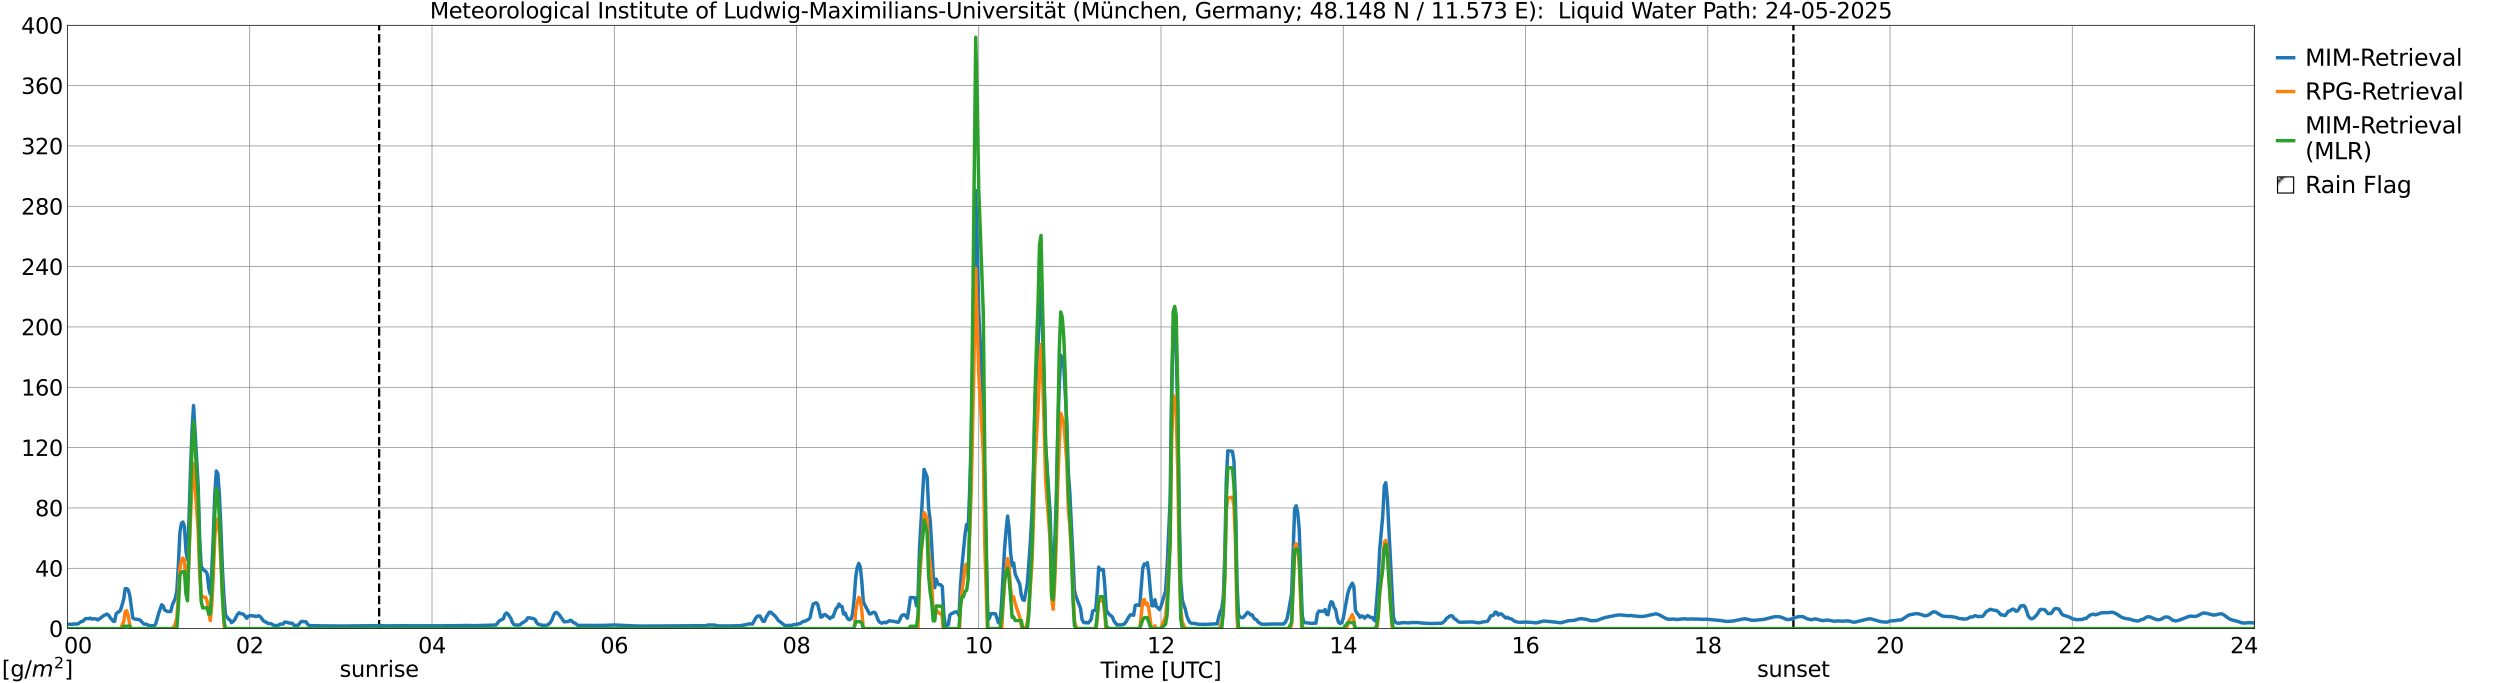 <?xml version="1.0" encoding="utf-8" standalone="no"?>
<!DOCTYPE svg PUBLIC "-//W3C//DTD SVG 1.1//EN"
  "http://www.w3.org/Graphics/SVG/1.1/DTD/svg11.dtd">
<svg xmlns:xlink="http://www.w3.org/1999/xlink" width="1085.4pt" height="296.64pt" viewBox="0 0 1085.4 296.64" xmlns="http://www.w3.org/2000/svg" version="1.1">
 <defs>
  <style type="text/css">*{stroke-linejoin: round; stroke-linecap: butt}</style>
 </defs>
 <g id="figure_1">
  <g id="patch_1">
   <path d="M 0 296.64 
L 1085.4 296.64 
L 1085.4 0 
L 0 0 
z
" style="fill: #ffffff"/>
  </g>
  <g id="axes_1">
   <g id="patch_2">
    <path d="M 29.306 272.909 
L 978.814 272.909 
L 978.814 10.976 
L 29.306 10.976 
z
" style="fill: #ffffff"/>
   </g>
   <g id="patch_3">
    <path d="M 978.814 272.909 
L 978.814 272.909 
L 978.814 10.976 
L 978.814 10.976 
z
" clip-path="url(#p6e58fb5c44)" style="fill: #d3d3d3; stroke: #d3d3d3; stroke-linejoin: miter"/>
   </g>
   <g id="matplotlib.axis_1">
    <g id="xtick_1">
     <g id="line2d_1">
      <path d="M 29.306 272.909 
L 29.306 10.976 
" clip-path="url(#p6e58fb5c44)" style="fill: none; stroke: #808080; stroke-width: 0.3; stroke-linecap: square"/>
     </g>
     <g id="line2d_2"/>
     <g id="text_1">
      <!--    00 -->
      <g transform="translate(18.733 283.627) scale(0.095 -0.095)">
       <defs>
        <path id="DejaVuSans-20" transform="scale(0.016)"/>
        <path id="DejaVuSans-30" d="M 2034 4250 
Q 1547 4250 1301 3770 
Q 1056 3291 1056 2328 
Q 1056 1369 1301 889 
Q 1547 409 2034 409 
Q 2525 409 2770 889 
Q 3016 1369 3016 2328 
Q 3016 3291 2770 3770 
Q 2525 4250 2034 4250 
z
M 2034 4750 
Q 2819 4750 3233 4129 
Q 3647 3509 3647 2328 
Q 3647 1150 3233 529 
Q 2819 -91 2034 -91 
Q 1250 -91 836 529 
Q 422 1150 422 2328 
Q 422 3509 836 4129 
Q 1250 4750 2034 4750 
z
" transform="scale(0.016)"/>
       </defs>
       <use xlink:href="#DejaVuSans-20"/>
       <use xlink:href="#DejaVuSans-20" transform="translate(31.787 0)"/>
       <use xlink:href="#DejaVuSans-20" transform="translate(63.574 0)"/>
       <use xlink:href="#DejaVuSans-30" transform="translate(95.361 0)"/>
       <use xlink:href="#DejaVuSans-30" transform="translate(158.984 0)"/>
      </g>
     </g>
    </g>
    <g id="xtick_2">
     <g id="line2d_3">
      <path d="M 108.431 272.909 
L 108.431 10.976 
" clip-path="url(#p6e58fb5c44)" style="fill: none; stroke: #808080; stroke-width: 0.3; stroke-linecap: square"/>
     </g>
     <g id="line2d_4"/>
     <g id="text_2">
      <!-- 02 -->
      <g transform="translate(102.387 283.627) scale(0.095 -0.095)">
       <defs>
        <path id="DejaVuSans-32" d="M 1228 531 
L 3431 531 
L 3431 0 
L 469 0 
L 469 531 
Q 828 903 1448 1529 
Q 2069 2156 2228 2338 
Q 2531 2678 2651 2914 
Q 2772 3150 2772 3378 
Q 2772 3750 2511 3984 
Q 2250 4219 1831 4219 
Q 1534 4219 1204 4116 
Q 875 4013 500 3803 
L 500 4441 
Q 881 4594 1212 4672 
Q 1544 4750 1819 4750 
Q 2544 4750 2975 4387 
Q 3406 4025 3406 3419 
Q 3406 3131 3298 2873 
Q 3191 2616 2906 2266 
Q 2828 2175 2409 1742 
Q 1991 1309 1228 531 
z
" transform="scale(0.016)"/>
       </defs>
       <use xlink:href="#DejaVuSans-30"/>
       <use xlink:href="#DejaVuSans-32" transform="translate(63.623 0)"/>
      </g>
     </g>
    </g>
    <g id="xtick_3">
     <g id="line2d_5">
      <path d="M 187.557 272.909 
L 187.557 10.976 
" clip-path="url(#p6e58fb5c44)" style="fill: none; stroke: #808080; stroke-width: 0.3; stroke-linecap: square"/>
     </g>
     <g id="line2d_6"/>
     <g id="text_3">
      <!-- 04 -->
      <g transform="translate(181.513 283.627) scale(0.095 -0.095)">
       <defs>
        <path id="DejaVuSans-34" d="M 2419 4116 
L 825 1625 
L 2419 1625 
L 2419 4116 
z
M 2253 4666 
L 3047 4666 
L 3047 1625 
L 3713 1625 
L 3713 1100 
L 3047 1100 
L 3047 0 
L 2419 0 
L 2419 1100 
L 313 1100 
L 313 1709 
L 2253 4666 
z
" transform="scale(0.016)"/>
       </defs>
       <use xlink:href="#DejaVuSans-30"/>
       <use xlink:href="#DejaVuSans-34" transform="translate(63.623 0)"/>
      </g>
     </g>
    </g>
    <g id="xtick_4">
     <g id="line2d_7">
      <path d="M 266.683 272.909 
L 266.683 10.976 
" clip-path="url(#p6e58fb5c44)" style="fill: none; stroke: #808080; stroke-width: 0.3; stroke-linecap: square"/>
     </g>
     <g id="line2d_8"/>
     <g id="text_4">
      <!-- 06 -->
      <g transform="translate(260.638 283.627) scale(0.095 -0.095)">
       <defs>
        <path id="DejaVuSans-36" d="M 2113 2584 
Q 1688 2584 1439 2293 
Q 1191 2003 1191 1497 
Q 1191 994 1439 701 
Q 1688 409 2113 409 
Q 2538 409 2786 701 
Q 3034 994 3034 1497 
Q 3034 2003 2786 2293 
Q 2538 2584 2113 2584 
z
M 3366 4563 
L 3366 3988 
Q 3128 4100 2886 4159 
Q 2644 4219 2406 4219 
Q 1781 4219 1451 3797 
Q 1122 3375 1075 2522 
Q 1259 2794 1537 2939 
Q 1816 3084 2150 3084 
Q 2853 3084 3261 2657 
Q 3669 2231 3669 1497 
Q 3669 778 3244 343 
Q 2819 -91 2113 -91 
Q 1303 -91 875 529 
Q 447 1150 447 2328 
Q 447 3434 972 4092 
Q 1497 4750 2381 4750 
Q 2619 4750 2861 4703 
Q 3103 4656 3366 4563 
z
" transform="scale(0.016)"/>
       </defs>
       <use xlink:href="#DejaVuSans-30"/>
       <use xlink:href="#DejaVuSans-36" transform="translate(63.623 0)"/>
      </g>
     </g>
    </g>
    <g id="xtick_5">
     <g id="line2d_9">
      <path d="M 345.808 272.909 
L 345.808 10.976 
" clip-path="url(#p6e58fb5c44)" style="fill: none; stroke: #808080; stroke-width: 0.3; stroke-linecap: square"/>
     </g>
     <g id="line2d_10"/>
     <g id="text_5">
      <!-- 08 -->
      <g transform="translate(339.764 283.627) scale(0.095 -0.095)">
       <defs>
        <path id="DejaVuSans-38" d="M 2034 2216 
Q 1584 2216 1326 1975 
Q 1069 1734 1069 1313 
Q 1069 891 1326 650 
Q 1584 409 2034 409 
Q 2484 409 2743 651 
Q 3003 894 3003 1313 
Q 3003 1734 2745 1975 
Q 2488 2216 2034 2216 
z
M 1403 2484 
Q 997 2584 770 2862 
Q 544 3141 544 3541 
Q 544 4100 942 4425 
Q 1341 4750 2034 4750 
Q 2731 4750 3128 4425 
Q 3525 4100 3525 3541 
Q 3525 3141 3298 2862 
Q 3072 2584 2669 2484 
Q 3125 2378 3379 2068 
Q 3634 1759 3634 1313 
Q 3634 634 3220 271 
Q 2806 -91 2034 -91 
Q 1263 -91 848 271 
Q 434 634 434 1313 
Q 434 1759 690 2068 
Q 947 2378 1403 2484 
z
M 1172 3481 
Q 1172 3119 1398 2916 
Q 1625 2713 2034 2713 
Q 2441 2713 2670 2916 
Q 2900 3119 2900 3481 
Q 2900 3844 2670 4047 
Q 2441 4250 2034 4250 
Q 1625 4250 1398 4047 
Q 1172 3844 1172 3481 
z
" transform="scale(0.016)"/>
       </defs>
       <use xlink:href="#DejaVuSans-30"/>
       <use xlink:href="#DejaVuSans-38" transform="translate(63.623 0)"/>
      </g>
     </g>
    </g>
    <g id="xtick_6">
     <g id="line2d_11">
      <path d="M 424.934 272.909 
L 424.934 10.976 
" clip-path="url(#p6e58fb5c44)" style="fill: none; stroke: #808080; stroke-width: 0.3; stroke-linecap: square"/>
     </g>
     <g id="line2d_12"/>
     <g id="text_6">
      <!-- 10 -->
      <g transform="translate(418.89 283.627) scale(0.095 -0.095)">
       <defs>
        <path id="DejaVuSans-31" d="M 794 531 
L 1825 531 
L 1825 4091 
L 703 3866 
L 703 4441 
L 1819 4666 
L 2450 4666 
L 2450 531 
L 3481 531 
L 3481 0 
L 794 0 
L 794 531 
z
" transform="scale(0.016)"/>
       </defs>
       <use xlink:href="#DejaVuSans-31"/>
       <use xlink:href="#DejaVuSans-30" transform="translate(63.623 0)"/>
      </g>
     </g>
    </g>
    <g id="xtick_7">
     <g id="line2d_13">
      <path d="M 504.06 272.909 
L 504.06 10.976 
" clip-path="url(#p6e58fb5c44)" style="fill: none; stroke: #808080; stroke-width: 0.3; stroke-linecap: square"/>
     </g>
     <g id="line2d_14"/>
     <g id="text_7">
      <!-- 12 -->
      <g transform="translate(498.015 283.627) scale(0.095 -0.095)">
       <use xlink:href="#DejaVuSans-31"/>
       <use xlink:href="#DejaVuSans-32" transform="translate(63.623 0)"/>
      </g>
     </g>
    </g>
    <g id="xtick_8">
     <g id="line2d_15">
      <path d="M 583.185 272.909 
L 583.185 10.976 
" clip-path="url(#p6e58fb5c44)" style="fill: none; stroke: #808080; stroke-width: 0.3; stroke-linecap: square"/>
     </g>
     <g id="line2d_16"/>
     <g id="text_8">
      <!-- 14 -->
      <g transform="translate(577.141 283.627) scale(0.095 -0.095)">
       <use xlink:href="#DejaVuSans-31"/>
       <use xlink:href="#DejaVuSans-34" transform="translate(63.623 0)"/>
      </g>
     </g>
    </g>
    <g id="xtick_9">
     <g id="line2d_17">
      <path d="M 662.311 272.909 
L 662.311 10.976 
" clip-path="url(#p6e58fb5c44)" style="fill: none; stroke: #808080; stroke-width: 0.3; stroke-linecap: square"/>
     </g>
     <g id="line2d_18"/>
     <g id="text_9">
      <!-- 16 -->
      <g transform="translate(656.267 283.627) scale(0.095 -0.095)">
       <use xlink:href="#DejaVuSans-31"/>
       <use xlink:href="#DejaVuSans-36" transform="translate(63.623 0)"/>
      </g>
     </g>
    </g>
    <g id="xtick_10">
     <g id="line2d_19">
      <path d="M 741.437 272.909 
L 741.437 10.976 
" clip-path="url(#p6e58fb5c44)" style="fill: none; stroke: #808080; stroke-width: 0.3; stroke-linecap: square"/>
     </g>
     <g id="line2d_20"/>
     <g id="text_10">
      <!-- 18 -->
      <g transform="translate(735.392 283.627) scale(0.095 -0.095)">
       <use xlink:href="#DejaVuSans-31"/>
       <use xlink:href="#DejaVuSans-38" transform="translate(63.623 0)"/>
      </g>
     </g>
    </g>
    <g id="xtick_11">
     <g id="line2d_21">
      <path d="M 820.562 272.909 
L 820.562 10.976 
" clip-path="url(#p6e58fb5c44)" style="fill: none; stroke: #808080; stroke-width: 0.3; stroke-linecap: square"/>
     </g>
     <g id="line2d_22"/>
     <g id="text_11">
      <!-- 20 -->
      <g transform="translate(814.518 283.627) scale(0.095 -0.095)">
       <use xlink:href="#DejaVuSans-32"/>
       <use xlink:href="#DejaVuSans-30" transform="translate(63.623 0)"/>
      </g>
     </g>
    </g>
    <g id="xtick_12">
     <g id="line2d_23">
      <path d="M 899.688 272.909 
L 899.688 10.976 
" clip-path="url(#p6e58fb5c44)" style="fill: none; stroke: #808080; stroke-width: 0.3; stroke-linecap: square"/>
     </g>
     <g id="line2d_24"/>
     <g id="text_12">
      <!-- 22 -->
      <g transform="translate(893.644 283.627) scale(0.095 -0.095)">
       <use xlink:href="#DejaVuSans-32"/>
       <use xlink:href="#DejaVuSans-32" transform="translate(63.623 0)"/>
      </g>
     </g>
    </g>
    <g id="xtick_13">
     <g id="line2d_25">
      <path d="M 978.814 272.909 
L 978.814 10.976 
" clip-path="url(#p6e58fb5c44)" style="fill: none; stroke: #808080; stroke-width: 0.3; stroke-linecap: square"/>
     </g>
     <g id="line2d_26"/>
     <g id="text_13">
      <!-- 24    -->
      <g transform="translate(968.241 283.627) scale(0.095 -0.095)">
       <use xlink:href="#DejaVuSans-32"/>
       <use xlink:href="#DejaVuSans-34" transform="translate(63.623 0)"/>
       <use xlink:href="#DejaVuSans-20" transform="translate(127.246 0)"/>
       <use xlink:href="#DejaVuSans-20" transform="translate(159.033 0)"/>
       <use xlink:href="#DejaVuSans-20" transform="translate(190.82 0)"/>
      </g>
     </g>
    </g>
    <g id="text_14">
     <!-- Time [UTC] -->
     <g transform="translate(477.806 294.322) scale(0.095 -0.095)">
      <defs>
       <path id="DejaVuSans-54" d="M -19 4666 
L 3928 4666 
L 3928 4134 
L 2272 4134 
L 2272 0 
L 1638 0 
L 1638 4134 
L -19 4134 
L -19 4666 
z
" transform="scale(0.016)"/>
       <path id="DejaVuSans-69" d="M 603 3500 
L 1178 3500 
L 1178 0 
L 603 0 
L 603 3500 
z
M 603 4863 
L 1178 4863 
L 1178 4134 
L 603 4134 
L 603 4863 
z
" transform="scale(0.016)"/>
       <path id="DejaVuSans-6d" d="M 3328 2828 
Q 3544 3216 3844 3400 
Q 4144 3584 4550 3584 
Q 5097 3584 5394 3201 
Q 5691 2819 5691 2113 
L 5691 0 
L 5113 0 
L 5113 2094 
Q 5113 2597 4934 2840 
Q 4756 3084 4391 3084 
Q 3944 3084 3684 2787 
Q 3425 2491 3425 1978 
L 3425 0 
L 2847 0 
L 2847 2094 
Q 2847 2600 2669 2842 
Q 2491 3084 2119 3084 
Q 1678 3084 1418 2786 
Q 1159 2488 1159 1978 
L 1159 0 
L 581 0 
L 581 3500 
L 1159 3500 
L 1159 2956 
Q 1356 3278 1631 3431 
Q 1906 3584 2284 3584 
Q 2666 3584 2933 3390 
Q 3200 3197 3328 2828 
z
" transform="scale(0.016)"/>
       <path id="DejaVuSans-65" d="M 3597 1894 
L 3597 1613 
L 953 1613 
Q 991 1019 1311 708 
Q 1631 397 2203 397 
Q 2534 397 2845 478 
Q 3156 559 3463 722 
L 3463 178 
Q 3153 47 2828 -22 
Q 2503 -91 2169 -91 
Q 1331 -91 842 396 
Q 353 884 353 1716 
Q 353 2575 817 3079 
Q 1281 3584 2069 3584 
Q 2775 3584 3186 3129 
Q 3597 2675 3597 1894 
z
M 3022 2063 
Q 3016 2534 2758 2815 
Q 2500 3097 2075 3097 
Q 1594 3097 1305 2825 
Q 1016 2553 972 2059 
L 3022 2063 
z
" transform="scale(0.016)"/>
       <path id="DejaVuSans-5b" d="M 550 4863 
L 1875 4863 
L 1875 4416 
L 1125 4416 
L 1125 -397 
L 1875 -397 
L 1875 -844 
L 550 -844 
L 550 4863 
z
" transform="scale(0.016)"/>
       <path id="DejaVuSans-55" d="M 556 4666 
L 1191 4666 
L 1191 1831 
Q 1191 1081 1462 751 
Q 1734 422 2344 422 
Q 2950 422 3222 751 
Q 3494 1081 3494 1831 
L 3494 4666 
L 4128 4666 
L 4128 1753 
Q 4128 841 3676 375 
Q 3225 -91 2344 -91 
Q 1459 -91 1007 375 
Q 556 841 556 1753 
L 556 4666 
z
" transform="scale(0.016)"/>
       <path id="DejaVuSans-43" d="M 4122 4306 
L 4122 3641 
Q 3803 3938 3442 4084 
Q 3081 4231 2675 4231 
Q 1875 4231 1450 3742 
Q 1025 3253 1025 2328 
Q 1025 1406 1450 917 
Q 1875 428 2675 428 
Q 3081 428 3442 575 
Q 3803 722 4122 1019 
L 4122 359 
Q 3791 134 3420 21 
Q 3050 -91 2638 -91 
Q 1578 -91 968 557 
Q 359 1206 359 2328 
Q 359 3453 968 4101 
Q 1578 4750 2638 4750 
Q 3056 4750 3426 4639 
Q 3797 4528 4122 4306 
z
" transform="scale(0.016)"/>
       <path id="DejaVuSans-5d" d="M 1947 4863 
L 1947 -844 
L 622 -844 
L 622 -397 
L 1369 -397 
L 1369 4416 
L 622 4416 
L 622 4863 
L 1947 4863 
z
" transform="scale(0.016)"/>
      </defs>
      <use xlink:href="#DejaVuSans-54"/>
      <use xlink:href="#DejaVuSans-69" transform="translate(57.959 0)"/>
      <use xlink:href="#DejaVuSans-6d" transform="translate(85.742 0)"/>
      <use xlink:href="#DejaVuSans-65" transform="translate(183.154 0)"/>
      <use xlink:href="#DejaVuSans-20" transform="translate(244.678 0)"/>
      <use xlink:href="#DejaVuSans-5b" transform="translate(276.465 0)"/>
      <use xlink:href="#DejaVuSans-55" transform="translate(315.479 0)"/>
      <use xlink:href="#DejaVuSans-54" transform="translate(388.672 0)"/>
      <use xlink:href="#DejaVuSans-43" transform="translate(443.881 0)"/>
      <use xlink:href="#DejaVuSans-5d" transform="translate(513.705 0)"/>
     </g>
    </g>
   </g>
   <g id="matplotlib.axis_2">
    <g id="ytick_1">
     <g id="line2d_27">
      <path d="M 29.306 272.909 
L 978.814 272.909 
" clip-path="url(#p6e58fb5c44)" style="fill: none; stroke: #808080; stroke-width: 0.3; stroke-linecap: square"/>
     </g>
     <g id="line2d_28"/>
     <g id="text_15">
      <!-- 0 -->
      <g transform="translate(21.261 276.518) scale(0.095 -0.095)">
       <use xlink:href="#DejaVuSans-30"/>
      </g>
     </g>
    </g>
    <g id="ytick_2">
     <g id="line2d_29">
      <path d="M 29.306 246.715 
L 978.814 246.715 
" clip-path="url(#p6e58fb5c44)" style="fill: none; stroke: #808080; stroke-width: 0.3; stroke-linecap: square"/>
     </g>
     <g id="line2d_30"/>
     <g id="text_16">
      <!-- 40 -->
      <g transform="translate(15.217 250.325) scale(0.095 -0.095)">
       <use xlink:href="#DejaVuSans-34"/>
       <use xlink:href="#DejaVuSans-30" transform="translate(63.623 0)"/>
      </g>
     </g>
    </g>
    <g id="ytick_3">
     <g id="line2d_31">
      <path d="M 29.306 220.522 
L 978.814 220.522 
" clip-path="url(#p6e58fb5c44)" style="fill: none; stroke: #808080; stroke-width: 0.3; stroke-linecap: square"/>
     </g>
     <g id="line2d_32"/>
     <g id="text_17">
      <!-- 80 -->
      <g transform="translate(15.217 224.131) scale(0.095 -0.095)">
       <use xlink:href="#DejaVuSans-38"/>
       <use xlink:href="#DejaVuSans-30" transform="translate(63.623 0)"/>
      </g>
     </g>
    </g>
    <g id="ytick_4">
     <g id="line2d_33">
      <path d="M 29.306 194.329 
L 978.814 194.329 
" clip-path="url(#p6e58fb5c44)" style="fill: none; stroke: #808080; stroke-width: 0.3; stroke-linecap: square"/>
     </g>
     <g id="line2d_34"/>
     <g id="text_18">
      <!-- 120 -->
      <g transform="translate(9.173 197.938) scale(0.095 -0.095)">
       <use xlink:href="#DejaVuSans-31"/>
       <use xlink:href="#DejaVuSans-32" transform="translate(63.623 0)"/>
       <use xlink:href="#DejaVuSans-30" transform="translate(127.246 0)"/>
      </g>
     </g>
    </g>
    <g id="ytick_5">
     <g id="line2d_35">
      <path d="M 29.306 168.136 
L 978.814 168.136 
" clip-path="url(#p6e58fb5c44)" style="fill: none; stroke: #808080; stroke-width: 0.3; stroke-linecap: square"/>
     </g>
     <g id="line2d_36"/>
     <g id="text_19">
      <!-- 160 -->
      <g transform="translate(9.173 171.745) scale(0.095 -0.095)">
       <use xlink:href="#DejaVuSans-31"/>
       <use xlink:href="#DejaVuSans-36" transform="translate(63.623 0)"/>
       <use xlink:href="#DejaVuSans-30" transform="translate(127.246 0)"/>
      </g>
     </g>
    </g>
    <g id="ytick_6">
     <g id="line2d_37">
      <path d="M 29.306 141.942 
L 978.814 141.942 
" clip-path="url(#p6e58fb5c44)" style="fill: none; stroke: #808080; stroke-width: 0.3; stroke-linecap: square"/>
     </g>
     <g id="line2d_38"/>
     <g id="text_20">
      <!-- 200 -->
      <g transform="translate(9.173 145.551) scale(0.095 -0.095)">
       <use xlink:href="#DejaVuSans-32"/>
       <use xlink:href="#DejaVuSans-30" transform="translate(63.623 0)"/>
       <use xlink:href="#DejaVuSans-30" transform="translate(127.246 0)"/>
      </g>
     </g>
    </g>
    <g id="ytick_7">
     <g id="line2d_39">
      <path d="M 29.306 115.749 
L 978.814 115.749 
" clip-path="url(#p6e58fb5c44)" style="fill: none; stroke: #808080; stroke-width: 0.3; stroke-linecap: square"/>
     </g>
     <g id="line2d_40"/>
     <g id="text_21">
      <!-- 240 -->
      <g transform="translate(9.173 119.358) scale(0.095 -0.095)">
       <use xlink:href="#DejaVuSans-32"/>
       <use xlink:href="#DejaVuSans-34" transform="translate(63.623 0)"/>
       <use xlink:href="#DejaVuSans-30" transform="translate(127.246 0)"/>
      </g>
     </g>
    </g>
    <g id="ytick_8">
     <g id="line2d_41">
      <path d="M 29.306 89.556 
L 978.814 89.556 
" clip-path="url(#p6e58fb5c44)" style="fill: none; stroke: #808080; stroke-width: 0.3; stroke-linecap: square"/>
     </g>
     <g id="line2d_42"/>
     <g id="text_22">
      <!-- 280 -->
      <g transform="translate(9.173 93.165) scale(0.095 -0.095)">
       <use xlink:href="#DejaVuSans-32"/>
       <use xlink:href="#DejaVuSans-38" transform="translate(63.623 0)"/>
       <use xlink:href="#DejaVuSans-30" transform="translate(127.246 0)"/>
      </g>
     </g>
    </g>
    <g id="ytick_9">
     <g id="line2d_43">
      <path d="M 29.306 63.362 
L 978.814 63.362 
" clip-path="url(#p6e58fb5c44)" style="fill: none; stroke: #808080; stroke-width: 0.3; stroke-linecap: square"/>
     </g>
     <g id="line2d_44"/>
     <g id="text_23">
      <!-- 320 -->
      <g transform="translate(9.173 66.972) scale(0.095 -0.095)">
       <defs>
        <path id="DejaVuSans-33" d="M 2597 2516 
Q 3050 2419 3304 2112 
Q 3559 1806 3559 1356 
Q 3559 666 3084 287 
Q 2609 -91 1734 -91 
Q 1441 -91 1130 -33 
Q 819 25 488 141 
L 488 750 
Q 750 597 1062 519 
Q 1375 441 1716 441 
Q 2309 441 2620 675 
Q 2931 909 2931 1356 
Q 2931 1769 2642 2001 
Q 2353 2234 1838 2234 
L 1294 2234 
L 1294 2753 
L 1863 2753 
Q 2328 2753 2575 2939 
Q 2822 3125 2822 3475 
Q 2822 3834 2567 4026 
Q 2313 4219 1838 4219 
Q 1578 4219 1281 4162 
Q 984 4106 628 3988 
L 628 4550 
Q 988 4650 1302 4700 
Q 1616 4750 1894 4750 
Q 2613 4750 3031 4423 
Q 3450 4097 3450 3541 
Q 3450 3153 3228 2886 
Q 3006 2619 2597 2516 
z
" transform="scale(0.016)"/>
       </defs>
       <use xlink:href="#DejaVuSans-33"/>
       <use xlink:href="#DejaVuSans-32" transform="translate(63.623 0)"/>
       <use xlink:href="#DejaVuSans-30" transform="translate(127.246 0)"/>
      </g>
     </g>
    </g>
    <g id="ytick_10">
     <g id="line2d_45">
      <path d="M 29.306 37.169 
L 978.814 37.169 
" clip-path="url(#p6e58fb5c44)" style="fill: none; stroke: #808080; stroke-width: 0.3; stroke-linecap: square"/>
     </g>
     <g id="line2d_46"/>
     <g id="text_24">
      <!-- 360 -->
      <g transform="translate(9.173 40.778) scale(0.095 -0.095)">
       <use xlink:href="#DejaVuSans-33"/>
       <use xlink:href="#DejaVuSans-36" transform="translate(63.623 0)"/>
       <use xlink:href="#DejaVuSans-30" transform="translate(127.246 0)"/>
      </g>
     </g>
    </g>
    <g id="ytick_11">
     <g id="line2d_47">
      <path d="M 29.306 10.976 
L 978.814 10.976 
" clip-path="url(#p6e58fb5c44)" style="fill: none; stroke: #808080; stroke-width: 0.3; stroke-linecap: square"/>
     </g>
     <g id="line2d_48"/>
     <g id="text_25">
      <!-- 400 -->
      <g transform="translate(9.173 14.585) scale(0.095 -0.095)">
       <use xlink:href="#DejaVuSans-34"/>
       <use xlink:href="#DejaVuSans-30" transform="translate(63.623 0)"/>
       <use xlink:href="#DejaVuSans-30" transform="translate(127.246 0)"/>
      </g>
     </g>
    </g>
   </g>
   <g id="line2d_49">
    <path d="M 164.611 272.909 
L 164.611 10.976 
" clip-path="url(#p6e58fb5c44)" style="fill: none; stroke-dasharray: 3.7,1.6; stroke-dashoffset: 0; stroke: #000000"/>
   </g>
   <g id="line2d_50">
    <path d="M 778.626 272.909 
L 778.626 10.976 
" clip-path="url(#p6e58fb5c44)" style="fill: none; stroke-dasharray: 3.7,1.6; stroke-dashoffset: 0; stroke: #000000"/>
   </g>
   <g id="line2d_51">
    <path d="M 29.306 270.95 
L 31.284 271.067 
L 31.943 270.893 
L 33.262 270.94 
L 33.921 270.821 
L 35.24 269.869 
L 35.9 269.828 
L 36.559 269.073 
L 37.218 268.551 
L 38.537 268.587 
L 39.197 268.343 
L 39.856 268.795 
L 40.515 268.656 
L 41.834 268.726 
L 42.493 269.151 
L 45.131 267.204 
L 46.45 266.618 
L 47.109 267.057 
L 47.768 268.064 
L 49.087 269.659 
L 49.747 269.771 
L 50.406 266.537 
L 51.065 265.862 
L 51.725 265.573 
L 52.384 264.786 
L 53.703 260.176 
L 54.362 255.585 
L 55.022 255.56 
L 55.681 256.15 
L 56.34 258.485 
L 57.659 268.258 
L 58.319 268.714 
L 60.297 269.005 
L 60.956 269.324 
L 62.275 270.796 
L 62.934 271.024 
L 63.594 270.974 
L 64.253 271.389 
L 64.912 271.582 
L 66.89 271.69 
L 67.55 271.011 
L 68.869 266.362 
L 70.187 262.571 
L 70.847 263.067 
L 71.506 264.887 
L 72.825 265.508 
L 74.144 265.462 
L 74.803 262.733 
L 76.122 259.715 
L 76.781 256.416 
L 77.441 245.315 
L 78.1 231.32 
L 78.759 227.271 
L 79.419 226.653 
L 80.078 228.655 
L 80.737 239.327 
L 81.397 242.993 
L 82.056 225.225 
L 82.716 204.114 
L 83.375 186.769 
L 84.034 176.067 
L 86.013 210.251 
L 86.672 233.241 
L 87.331 245.834 
L 87.991 246.935 
L 88.65 247.72 
L 89.309 248.019 
L 89.969 249.218 
L 90.628 255.291 
L 91.288 257.902 
L 91.947 247.839 
L 92.606 232.92 
L 93.266 214.36 
L 93.925 204.489 
L 94.584 205.61 
L 95.244 214.555 
L 95.903 229.491 
L 96.563 247.071 
L 97.222 258.639 
L 97.881 266.902 
L 99.2 268.795 
L 99.86 269.242 
L 100.519 270.347 
L 101.178 269.879 
L 101.838 269.148 
L 103.156 266.665 
L 103.816 266.041 
L 104.475 266.411 
L 105.135 266.505 
L 105.794 266.772 
L 107.113 268.401 
L 107.772 267.576 
L 108.431 267.292 
L 110.41 267.459 
L 111.069 267.676 
L 112.388 267.355 
L 113.047 267.781 
L 114.366 269.505 
L 115.025 269.977 
L 115.685 270.137 
L 116.344 270.708 
L 117.663 270.757 
L 118.982 271.551 
L 120.3 271.607 
L 120.96 271.411 
L 121.619 270.983 
L 122.938 270.906 
L 123.597 270.072 
L 124.257 270.111 
L 125.575 270.519 
L 126.894 270.571 
L 127.553 271.409 
L 128.213 271.558 
L 129.532 271.422 
L 130.191 270.469 
L 130.85 269.802 
L 132.829 269.951 
L 133.488 270.921 
L 134.147 271.592 
L 140.082 271.715 
L 148.654 271.787 
L 154.588 271.713 
L 160.523 271.68 
L 165.138 271.669 
L 169.094 271.722 
L 174.37 271.653 
L 179.645 271.706 
L 186.238 271.679 
L 191.513 271.694 
L 200.085 271.607 
L 202.723 271.557 
L 206.02 271.648 
L 215.251 271.355 
L 215.91 270.715 
L 216.57 269.656 
L 218.548 268.638 
L 219.207 266.808 
L 219.867 266.114 
L 220.526 266.575 
L 221.845 268.573 
L 222.504 270.379 
L 223.164 271.193 
L 223.823 271.357 
L 225.142 271.373 
L 225.801 271.231 
L 226.461 270.661 
L 228.439 269.417 
L 229.098 268.264 
L 229.757 268.21 
L 231.736 268.623 
L 232.395 269.117 
L 233.054 270.432 
L 233.714 271.056 
L 234.373 271.145 
L 235.033 271.393 
L 236.351 271.517 
L 237.67 271.347 
L 238.329 270.909 
L 238.989 270.19 
L 239.648 269.079 
L 240.308 267.241 
L 240.967 266.155 
L 241.626 265.859 
L 242.286 266.359 
L 242.945 267.098 
L 244.923 269.961 
L 246.901 269.834 
L 247.561 269.263 
L 248.22 269.511 
L 248.88 270.28 
L 249.539 270.463 
L 250.858 271.506 
L 258.111 271.54 
L 262.726 271.507 
L 264.045 271.451 
L 266.683 271.326 
L 274.595 271.722 
L 278.552 271.808 
L 281.849 271.792 
L 303.608 271.661 
L 306.246 271.653 
L 307.564 271.35 
L 310.202 271.377 
L 311.521 271.729 
L 315.477 271.759 
L 321.411 271.656 
L 322.071 271.509 
L 324.049 271.173 
L 325.368 270.842 
L 326.686 270.951 
L 328.005 268.493 
L 328.665 267.613 
L 329.324 267.396 
L 329.983 267.472 
L 330.643 268.744 
L 331.302 269.774 
L 331.961 269.678 
L 332.621 268.007 
L 333.94 265.845 
L 334.599 265.759 
L 336.577 267.552 
L 337.236 268.372 
L 337.896 269.393 
L 338.555 269.819 
L 340.533 271.414 
L 341.193 271.574 
L 343.83 271.474 
L 344.49 271.246 
L 345.808 271.112 
L 347.787 270.532 
L 348.446 269.895 
L 349.765 269.571 
L 351.083 268.873 
L 351.743 268.04 
L 352.402 264.771 
L 353.062 262.252 
L 353.721 261.882 
L 354.38 261.703 
L 355.04 262.438 
L 356.359 267.953 
L 357.018 267.739 
L 357.677 266.892 
L 358.337 266.839 
L 358.996 267.456 
L 359.655 267.89 
L 360.315 268.556 
L 360.974 267.912 
L 361.634 267.867 
L 362.952 264.3 
L 363.612 263.644 
L 364.271 262.223 
L 364.93 263.208 
L 365.59 263.359 
L 366.249 266.591 
L 366.909 266.136 
L 367.568 267.753 
L 368.227 268.772 
L 368.887 269.083 
L 369.546 268.619 
L 370.206 266.36 
L 370.865 259.631 
L 371.524 250.554 
L 372.184 246.4 
L 372.843 244.597 
L 373.502 246.138 
L 374.162 252.442 
L 374.821 261.323 
L 377.459 266.516 
L 378.118 266.487 
L 378.777 266.029 
L 379.437 265.776 
L 380.096 266.25 
L 381.415 269.569 
L 382.074 270.249 
L 382.734 270.562 
L 384.053 270.136 
L 384.712 270.385 
L 386.031 269.507 
L 388.009 269.772 
L 389.987 270.181 
L 390.646 269.115 
L 391.306 267.553 
L 391.965 266.98 
L 392.624 266.921 
L 393.284 267.444 
L 393.943 268.378 
L 394.603 264.274 
L 395.262 259.39 
L 396.581 259.49 
L 397.24 259.556 
L 397.899 263.034 
L 398.559 259.447 
L 399.218 237.87 
L 401.196 203.783 
L 402.515 207.015 
L 403.175 220.72 
L 403.834 225.801 
L 404.493 236.424 
L 405.153 249.983 
L 405.812 255.157 
L 406.471 251.43 
L 407.131 253.403 
L 407.79 253.868 
L 408.45 253.896 
L 409.109 254.61 
L 409.768 266.601 
L 410.428 271.525 
L 411.087 271.556 
L 411.746 271.218 
L 412.406 266.98 
L 413.065 266.391 
L 413.725 266.217 
L 414.384 265.708 
L 415.703 265.709 
L 416.362 267.304 
L 417.022 253.788 
L 417.681 245.347 
L 419 231.856 
L 419.659 227.723 
L 420.318 230.054 
L 420.978 213.295 
L 421.637 191.482 
L 422.297 158.745 
L 423.615 82.721 
L 424.275 106.877 
L 424.934 135.414 
L 426.912 175.47 
L 427.572 220.775 
L 428.89 269.144 
L 429.55 268.369 
L 430.209 266.422 
L 432.187 266.474 
L 433.506 270.4 
L 434.165 270.222 
L 434.825 262.097 
L 436.144 238.171 
L 436.803 230.228 
L 437.462 224.061 
L 438.122 229.559 
L 438.781 240.173 
L 439.44 245.614 
L 440.1 244.421 
L 440.759 249.32 
L 442.737 253.623 
L 443.397 258.375 
L 444.056 260.404 
L 444.716 260.656 
L 446.034 253.351 
L 447.353 235.195 
L 448.012 223.614 
L 448.672 203.819 
L 449.331 175.84 
L 450.65 151.611 
L 451.309 132.76 
L 451.969 124.659 
L 452.628 143.165 
L 453.287 165.28 
L 453.947 193.204 
L 455.925 222.536 
L 456.584 246.71 
L 457.244 249.773 
L 457.903 236.359 
L 458.563 217.924 
L 459.222 188.244 
L 459.881 167.85 
L 460.541 154.206 
L 461.2 155.936 
L 461.859 159.045 
L 463.178 183.966 
L 463.838 205.43 
L 464.497 214.191 
L 465.816 241.822 
L 466.475 256.168 
L 467.134 258.949 
L 469.113 264.071 
L 469.772 268.932 
L 470.431 270.18 
L 471.091 270.419 
L 471.75 270.215 
L 472.409 270.501 
L 473.069 269.816 
L 473.728 268.918 
L 474.388 265.308 
L 475.047 265.022 
L 475.706 265.029 
L 476.366 256.915 
L 477.025 246.233 
L 477.685 247.397 
L 479.003 247.26 
L 479.663 254.39 
L 480.322 265.072 
L 481.641 266.795 
L 482.96 267.858 
L 483.619 269.605 
L 484.938 271.321 
L 486.916 271.268 
L 487.575 271.154 
L 488.235 270.816 
L 488.894 269.946 
L 490.213 267.608 
L 490.872 266.888 
L 492.191 267.118 
L 492.85 262.898 
L 493.51 262.589 
L 494.828 262.9 
L 496.147 246.664 
L 496.807 244.856 
L 497.466 245.203 
L 498.125 244.283 
L 498.785 248.709 
L 499.444 256.658 
L 500.103 263.001 
L 500.763 263.005 
L 501.422 260.396 
L 502.082 263.428 
L 502.741 263.854 
L 503.4 264.645 
L 504.06 263.281 
L 506.038 256.547 
L 506.697 246.423 
L 508.016 217.017 
L 508.675 170.262 
L 509.335 142.181 
L 509.994 143.476 
L 510.654 151.945 
L 511.313 179.716 
L 511.972 223.429 
L 512.632 252.25 
L 513.291 260.301 
L 513.95 262.722 
L 514.61 264.404 
L 515.269 267.394 
L 515.929 269.061 
L 516.588 270.199 
L 517.247 270.576 
L 518.566 270.7 
L 519.226 270.761 
L 519.885 271.026 
L 523.182 271.089 
L 528.457 270.82 
L 529.116 267.967 
L 529.776 265.63 
L 530.435 264.276 
L 531.094 259.463 
L 531.754 240.783 
L 532.413 208.296 
L 533.073 195.727 
L 535.051 195.929 
L 535.71 200.023 
L 536.369 217.033 
L 537.029 252.299 
L 537.688 266.768 
L 538.348 267.919 
L 539.007 268.13 
L 539.666 268.14 
L 540.326 267.457 
L 541.644 265.843 
L 542.304 266.197 
L 542.963 266.948 
L 543.623 266.896 
L 544.282 268.196 
L 544.941 268.908 
L 545.601 269.145 
L 546.26 270.128 
L 547.579 270.956 
L 548.898 271.052 
L 550.216 270.987 
L 551.535 270.943 
L 555.491 270.902 
L 556.81 270.912 
L 557.47 270.812 
L 558.129 269.986 
L 558.788 268.576 
L 559.448 265.358 
L 560.766 257.916 
L 562.085 220.901 
L 562.745 219.576 
L 563.404 222.421 
L 564.063 229.683 
L 565.382 267.358 
L 566.042 270.073 
L 566.701 270.371 
L 569.338 270.625 
L 570.657 270.56 
L 571.317 270.557 
L 571.976 266.339 
L 572.635 265.278 
L 574.613 265.458 
L 575.273 264.639 
L 575.932 266.623 
L 576.592 266.916 
L 577.251 263.215 
L 577.91 261.237 
L 578.57 261.586 
L 579.229 263.831 
L 579.889 264.643 
L 580.548 268.344 
L 581.207 270.274 
L 581.867 270.724 
L 582.526 270.305 
L 583.185 268.469 
L 585.164 257.591 
L 585.823 255.504 
L 587.142 253.167 
L 587.801 254.743 
L 588.46 264.938 
L 589.12 266.179 
L 589.779 266.896 
L 590.439 268.026 
L 591.098 267.428 
L 591.757 267.518 
L 592.417 268.39 
L 593.736 267.229 
L 595.054 268.085 
L 595.714 268.035 
L 596.373 268.952 
L 597.032 269.61 
L 598.351 252.086 
L 599.011 238.511 
L 600.329 224.042 
L 600.989 211.029 
L 601.648 209.587 
L 602.307 216.282 
L 604.945 267.918 
L 605.604 269.917 
L 606.264 270.466 
L 607.582 270.598 
L 608.901 270.323 
L 612.198 270.427 
L 612.858 270.259 
L 616.154 270.304 
L 616.814 270.469 
L 620.77 270.712 
L 626.045 270.579 
L 627.364 269.548 
L 628.023 268.422 
L 628.683 268.1 
L 629.342 267.514 
L 630.001 267.276 
L 630.661 267.482 
L 631.32 268.601 
L 631.98 268.866 
L 633.298 270.019 
L 633.958 270.155 
L 639.233 270.024 
L 641.87 270.403 
L 642.53 270.348 
L 643.848 270.014 
L 645.827 269.756 
L 646.486 268.708 
L 647.145 267.424 
L 648.464 267.079 
L 649.123 265.774 
L 649.783 265.865 
L 650.442 267.035 
L 651.102 266.556 
L 651.761 266.493 
L 653.739 268.329 
L 654.399 267.977 
L 655.058 268.439 
L 656.377 268.796 
L 657.695 269.808 
L 659.014 270.085 
L 659.674 270.2 
L 662.311 270.072 
L 665.608 270.272 
L 666.927 270.444 
L 670.224 269.607 
L 675.499 270.119 
L 676.817 270.31 
L 677.477 270.409 
L 678.796 270.084 
L 680.774 269.522 
L 683.411 269.345 
L 685.389 268.735 
L 686.708 268.602 
L 688.686 268.888 
L 690.005 269.268 
L 690.664 269.469 
L 691.983 269.477 
L 693.302 269.382 
L 696.599 268.157 
L 701.215 267.219 
L 702.533 266.996 
L 703.852 267.022 
L 707.149 267.322 
L 707.808 267.195 
L 709.786 267.463 
L 710.446 267.454 
L 711.105 267.62 
L 713.083 267.632 
L 713.743 267.602 
L 718.358 266.597 
L 719.018 266.482 
L 720.337 266.924 
L 723.633 268.707 
L 724.952 268.886 
L 726.271 268.752 
L 728.249 268.993 
L 729.568 268.757 
L 730.227 268.77 
L 731.546 268.625 
L 732.205 268.774 
L 732.865 268.805 
L 734.184 268.703 
L 735.502 268.81 
L 736.821 268.771 
L 738.14 268.873 
L 738.799 268.835 
L 739.459 268.913 
L 740.777 268.825 
L 747.371 269.448 
L 749.349 269.781 
L 750.668 269.78 
L 752.646 269.587 
L 757.262 268.641 
L 758.581 268.829 
L 760.559 269.31 
L 761.878 269.288 
L 763.856 269.094 
L 765.834 268.897 
L 770.449 267.753 
L 772.428 267.748 
L 773.746 268.125 
L 775.065 268.677 
L 775.725 268.972 
L 777.043 268.946 
L 778.362 268.533 
L 780.34 267.855 
L 781.659 267.676 
L 782.978 267.78 
L 784.296 268.539 
L 785.615 268.912 
L 786.275 269.051 
L 788.253 268.709 
L 789.572 269.026 
L 790.89 269.387 
L 791.55 269.426 
L 792.868 269.251 
L 794.187 269.276 
L 796.165 269.715 
L 798.143 269.589 
L 800.122 269.697 
L 801.44 269.575 
L 802.759 269.61 
L 804.737 270.138 
L 805.397 270.087 
L 810.672 268.808 
L 811.99 268.622 
L 816.606 269.916 
L 818.584 270.086 
L 819.244 270.118 
L 820.562 269.645 
L 823.2 269.395 
L 823.859 269.209 
L 825.178 269.214 
L 825.837 268.934 
L 828.475 267.18 
L 829.134 266.922 
L 830.453 266.673 
L 831.772 266.41 
L 833.091 266.515 
L 834.409 266.93 
L 835.728 267.38 
L 837.047 267.088 
L 837.706 266.72 
L 839.025 265.776 
L 839.684 265.631 
L 840.344 265.711 
L 841.663 266.545 
L 842.981 267.311 
L 843.641 267.539 
L 846.278 267.696 
L 846.938 267.651 
L 849.575 268.132 
L 850.235 268.484 
L 852.872 268.787 
L 854.191 268.606 
L 855.51 267.831 
L 856.169 267.899 
L 856.828 267.679 
L 857.488 267.245 
L 858.806 267.723 
L 859.466 267.619 
L 860.125 267.657 
L 860.785 267.558 
L 861.444 266.864 
L 862.103 265.878 
L 862.763 265.243 
L 863.422 264.99 
L 864.082 264.53 
L 866.06 265.015 
L 866.719 264.995 
L 867.378 265.466 
L 868.038 266.124 
L 868.697 266.969 
L 869.357 266.918 
L 870.016 267.173 
L 870.675 267.182 
L 871.994 265.312 
L 872.653 265.281 
L 873.313 264.71 
L 873.972 264.427 
L 874.632 264.75 
L 875.291 265.402 
L 875.95 265.197 
L 876.61 264.292 
L 877.269 263.08 
L 877.929 263.043 
L 878.588 262.882 
L 879.247 263.602 
L 879.907 265.303 
L 880.566 267.41 
L 881.225 268.213 
L 881.885 268.641 
L 882.544 268.505 
L 883.204 268.068 
L 884.522 266.696 
L 885.182 265.502 
L 885.841 264.606 
L 887.16 264.585 
L 887.819 264.773 
L 889.138 266.4 
L 890.457 266.362 
L 891.116 265.61 
L 891.775 264.512 
L 892.435 264.181 
L 893.754 264.38 
L 894.413 265.283 
L 895.072 266.513 
L 895.732 267.046 
L 898.369 267.869 
L 899.688 268.629 
L 901.666 269.059 
L 902.326 268.99 
L 903.644 268.986 
L 904.304 268.852 
L 904.963 268.483 
L 905.622 268.544 
L 906.941 267.41 
L 907.601 266.96 
L 908.919 266.62 
L 909.579 266.939 
L 910.238 266.817 
L 912.216 266.099 
L 913.535 265.97 
L 914.854 266.013 
L 916.832 265.834 
L 917.491 265.895 
L 918.81 266.488 
L 920.129 267.312 
L 920.788 267.811 
L 922.107 268.35 
L 923.426 268.643 
L 924.745 268.787 
L 926.063 269.312 
L 926.723 269.369 
L 928.041 269.675 
L 928.701 269.498 
L 929.36 269.13 
L 930.679 268.757 
L 931.998 267.897 
L 932.657 267.782 
L 933.316 267.786 
L 935.954 268.94 
L 937.273 269.067 
L 937.932 268.966 
L 938.592 268.677 
L 939.91 267.905 
L 941.229 267.89 
L 941.888 268.205 
L 943.207 269.25 
L 944.526 269.59 
L 945.845 269.334 
L 948.482 268.353 
L 950.46 267.594 
L 951.12 267.502 
L 952.438 267.64 
L 953.098 267.617 
L 953.757 267.479 
L 954.417 267.216 
L 955.735 266.463 
L 956.395 266.205 
L 957.054 266.114 
L 958.373 266.37 
L 961.01 267.056 
L 962.329 266.877 
L 963.648 266.518 
L 964.307 266.479 
L 964.967 266.655 
L 965.626 267.031 
L 967.604 268.508 
L 968.923 269.127 
L 971.561 269.818 
L 973.539 270.471 
L 974.857 270.475 
L 976.176 270.351 
L 978.154 270.422 
L 978.154 270.422 
" clip-path="url(#p6e58fb5c44)" style="fill: none; stroke: #1f77b4; stroke-width: 1.5; stroke-linecap: square"/>
   </g>
   <g id="line2d_52">
    <path d="M 29.306 283.416 
L 31.284 283.61 
L 31.943 283.378 
L 33.921 283.579 
L 35.24 283.087 
L 35.9 283.201 
L 37.218 281.58 
L 37.878 281.52 
L 38.537 281.305 
L 39.197 280.923 
L 39.856 281.568 
L 41.175 281.677 
L 41.834 281.732 
L 42.493 282.196 
L 43.812 281.348 
L 44.472 281.029 
L 46.45 280.529 
L 47.109 280.696 
L 47.768 281.331 
L 49.087 282.045 
L 49.747 281.052 
L 50.406 277.007 
L 51.065 276.299 
L 51.725 276.07 
L 52.384 273.849 
L 53.043 271.073 
L 53.703 270.097 
L 54.362 265.485 
L 55.022 265.164 
L 55.681 267.451 
L 56.34 271.199 
L 57.659 281.245 
L 58.319 282.26 
L 60.297 282.566 
L 60.956 282.88 
L 61.615 283.848 
L 62.275 284.293 
L 62.934 284.295 
L 63.594 284.109 
L 64.253 284.273 
L 64.912 284.247 
L 66.231 284.575 
L 66.89 284.857 
L 67.55 284.49 
L 69.528 279.021 
L 70.187 277.019 
L 70.847 277.267 
L 71.506 278.526 
L 72.825 278.729 
L 74.144 277.23 
L 74.803 274.038 
L 75.462 271.959 
L 76.122 270.801 
L 76.781 268.188 
L 77.441 258.855 
L 78.1 246.494 
L 78.759 243.334 
L 79.419 242.264 
L 80.078 243.306 
L 80.737 251.547 
L 81.397 255.758 
L 83.375 209.692 
L 84.034 201.282 
L 86.013 230.118 
L 86.672 248.639 
L 87.331 258.552 
L 88.65 259.379 
L 89.309 259.307 
L 89.969 261.138 
L 90.628 265.807 
L 91.288 269.464 
L 91.947 262.584 
L 92.606 249.622 
L 93.266 233.022 
L 93.925 225.791 
L 94.584 225.304 
L 95.244 231.33 
L 97.222 269.819 
L 97.881 278.253 
L 99.2 281.163 
L 99.86 281.953 
L 100.519 283.458 
L 101.178 282.815 
L 101.838 281.937 
L 102.497 280.16 
L 103.156 277.973 
L 103.816 277.47 
L 104.475 278.138 
L 105.135 278.448 
L 105.794 279.323 
L 106.453 280.969 
L 107.113 282.145 
L 107.772 281.195 
L 108.431 280.807 
L 110.41 280.575 
L 111.069 280.856 
L 112.388 279.966 
L 113.047 280.233 
L 115.025 282.82 
L 115.685 283.148 
L 116.344 283.751 
L 117.663 283.348 
L 120.96 284.061 
L 121.619 283.765 
L 122.278 283.916 
L 122.938 283.912 
L 123.597 282.938 
L 124.257 282.753 
L 125.575 283.095 
L 126.894 283.121 
L 127.553 284.09 
L 128.213 284.367 
L 128.872 284.511 
L 129.532 284.528 
L 130.191 283.514 
L 130.85 282.846 
L 131.51 282.872 
L 132.169 282.766 
L 132.829 282.781 
L 133.488 283.497 
L 134.147 284.007 
L 136.125 283.549 
L 137.444 283.74 
L 140.741 283.835 
L 144.038 284.918 
L 146.016 284.47 
L 146.676 284.172 
L 147.994 283.974 
L 149.313 283.918 
L 150.632 284.09 
L 157.226 283.752 
L 158.544 283.884 
L 161.182 284.429 
L 161.841 284.437 
L 165.138 283.933 
L 166.457 283.963 
L 169.094 284.29 
L 171.073 284.556 
L 172.391 284.405 
L 175.688 283.218 
L 176.348 283.09 
L 179.645 283.262 
L 180.304 283.445 
L 182.941 283.532 
L 184.26 283.517 
L 184.92 283.527 
L 185.579 283.652 
L 187.557 283.566 
L 191.513 283.584 
L 194.81 284.302 
L 198.107 283.504 
L 199.426 283.319 
L 201.404 282.746 
L 206.02 282.787 
L 206.679 282.819 
L 211.295 283.96 
L 211.954 283.991 
L 213.273 283.655 
L 215.91 283.019 
L 216.57 282.441 
L 218.548 281.831 
L 219.207 280.094 
L 219.867 279.585 
L 220.526 279.774 
L 221.845 281.225 
L 222.504 283.227 
L 223.164 284.15 
L 223.823 284.235 
L 225.142 284.033 
L 225.801 283.636 
L 226.461 282.864 
L 227.12 282.577 
L 227.779 282.478 
L 228.439 282.105 
L 229.098 281.117 
L 229.757 281.065 
L 231.076 281.2 
L 231.736 281.044 
L 232.395 281.412 
L 233.054 282.585 
L 233.714 283.142 
L 234.373 283.143 
L 235.033 283.282 
L 237.67 282.909 
L 238.329 282.703 
L 238.989 282.122 
L 239.648 281.177 
L 240.308 279.369 
L 240.967 278.032 
L 241.626 277.557 
L 242.945 278.694 
L 244.264 280.64 
L 244.923 281.901 
L 245.583 282.048 
L 246.242 282.066 
L 246.901 281.839 
L 247.561 281.22 
L 248.22 281.395 
L 248.88 282.053 
L 249.539 282.23 
L 250.858 283.442 
L 252.176 283.369 
L 253.495 283.23 
L 254.155 283.245 
L 254.814 283.09 
L 255.473 283.058 
L 256.133 282.832 
L 257.451 282.663 
L 258.111 282.465 
L 261.408 283.698 
L 263.386 283.642 
L 265.364 283.19 
L 266.683 283.208 
L 269.32 283.602 
L 271.298 284.049 
L 271.958 284.061 
L 274.595 283.656 
L 279.211 283.692 
L 280.53 283.971 
L 284.486 283.641 
L 287.124 284.376 
L 287.783 284.628 
L 290.42 283.749 
L 291.08 283.414 
L 292.399 283.749 
L 294.377 284.344 
L 295.036 284.401 
L 295.696 284.311 
L 298.992 284.082 
L 300.311 283.759 
L 301.63 283.387 
L 302.289 283.298 
L 302.949 283.528 
L 305.586 285.06 
L 306.246 285.14 
L 307.564 284.416 
L 308.883 283.951 
L 310.202 283.879 
L 312.18 284.407 
L 312.839 284.543 
L 316.136 283.487 
L 319.433 284.39 
L 320.093 284.306 
L 321.411 283.688 
L 322.071 283.242 
L 324.049 282.725 
L 324.708 282.647 
L 325.368 282.737 
L 326.027 283.067 
L 326.686 283.268 
L 327.346 281.387 
L 328.005 280.032 
L 328.665 278.936 
L 329.324 278.508 
L 329.983 278.401 
L 330.643 280.128 
L 331.302 281.304 
L 331.961 281.306 
L 332.621 279.786 
L 333.94 277.693 
L 334.599 277.597 
L 335.258 277.819 
L 336.577 278.926 
L 337.896 280.671 
L 338.555 280.951 
L 339.874 282.36 
L 341.193 282.945 
L 344.49 283.249 
L 345.808 282.965 
L 347.787 282.411 
L 348.446 281.772 
L 349.765 281.259 
L 351.083 281.022 
L 351.743 280.269 
L 353.062 276.825 
L 353.721 275.876 
L 354.38 275.29 
L 355.04 275.767 
L 355.699 276.986 
L 356.359 278.755 
L 357.018 279.022 
L 357.677 278.236 
L 358.337 278.245 
L 358.996 279.043 
L 360.315 280.303 
L 360.974 280.226 
L 361.634 279.971 
L 362.952 275.352 
L 363.612 274.721 
L 364.271 273.01 
L 364.93 273.434 
L 365.59 273.302 
L 366.249 277.274 
L 366.909 276.389 
L 367.568 278.504 
L 368.227 279.996 
L 368.887 281.078 
L 369.546 281.139 
L 370.206 279.581 
L 370.865 273.773 
L 371.524 265.262 
L 372.184 261.594 
L 372.843 259.385 
L 373.502 260.133 
L 374.162 265.165 
L 374.821 273.211 
L 376.799 276.644 
L 377.459 278.137 
L 378.118 278.07 
L 378.777 277.386 
L 379.437 277.123 
L 380.096 277.378 
L 380.756 278.917 
L 381.415 280.927 
L 382.074 281.956 
L 382.734 282.46 
L 383.393 282.453 
L 384.053 282.248 
L 384.712 282.488 
L 385.371 282.116 
L 386.031 281.614 
L 386.69 281.755 
L 387.349 282.046 
L 388.009 282.197 
L 389.987 282.433 
L 390.646 281.495 
L 391.306 279.886 
L 391.965 279.249 
L 392.624 279.2 
L 393.284 279.571 
L 393.943 280.08 
L 394.603 277.017 
L 395.262 273.02 
L 396.581 273.155 
L 397.24 273.349 
L 397.899 275.462 
L 398.559 273.105 
L 399.218 251.8 
L 401.196 222.503 
L 402.515 225.021 
L 403.175 240.048 
L 403.834 244.502 
L 404.493 252.949 
L 405.153 265.558 
L 405.812 268.648 
L 406.471 264.875 
L 407.131 265.479 
L 407.79 266.255 
L 408.45 266.307 
L 409.109 267.685 
L 409.768 278.281 
L 410.428 283.5 
L 411.087 283.867 
L 411.746 283.611 
L 412.406 280.737 
L 413.065 279.698 
L 413.725 279.46 
L 414.384 278.442 
L 415.703 278.563 
L 416.362 276.549 
L 417.022 263.375 
L 417.681 256.571 
L 418.34 251.835 
L 419 245.684 
L 419.659 244.842 
L 420.318 250.139 
L 421.637 214.056 
L 422.297 185.903 
L 423.615 116.565 
L 424.934 162.589 
L 426.912 197.035 
L 427.572 237.338 
L 428.89 280.022 
L 429.55 280.341 
L 430.209 277.224 
L 431.528 276.787 
L 432.187 276.889 
L 432.847 279.12 
L 433.506 282.147 
L 434.165 281.702 
L 434.825 275.016 
L 435.484 262.877 
L 436.144 253.281 
L 436.803 246.934 
L 437.462 242.537 
L 438.122 245.987 
L 438.781 255.772 
L 439.44 260.354 
L 440.1 259.181 
L 440.759 262.123 
L 442.737 267.914 
L 443.397 271.555 
L 444.056 274.129 
L 444.716 275.168 
L 445.375 272.34 
L 446.034 270.183 
L 446.694 263.824 
L 448.012 245.132 
L 448.672 226.729 
L 449.331 201.18 
L 450.65 178.026 
L 451.309 160.089 
L 451.969 149.568 
L 452.628 164.309 
L 453.287 183.288 
L 453.947 208.767 
L 455.925 234.634 
L 456.584 259.941 
L 457.244 264.537 
L 457.903 253.063 
L 458.563 236.693 
L 459.222 210.82 
L 459.881 193.596 
L 460.541 179.419 
L 461.2 181.547 
L 461.859 183.282 
L 463.178 201.183 
L 463.838 221.652 
L 464.497 228.402 
L 465.156 240.632 
L 466.475 269.552 
L 467.134 271.969 
L 468.453 275.128 
L 469.113 277.007 
L 469.772 281.011 
L 470.431 282.081 
L 471.091 282.472 
L 471.75 282.281 
L 472.409 282.565 
L 473.728 280.244 
L 474.388 276.232 
L 475.047 275.439 
L 475.706 275.3 
L 476.366 268.774 
L 477.025 259.924 
L 477.685 260.923 
L 478.344 260.462 
L 479.003 260.643 
L 479.663 266.802 
L 480.322 275.523 
L 481.641 277.217 
L 482.3 278.722 
L 482.96 279.046 
L 484.278 281.855 
L 484.938 283.219 
L 487.575 281.837 
L 488.235 281.28 
L 488.894 280.899 
L 490.872 279.198 
L 492.191 279.924 
L 492.85 275.521 
L 493.51 273.309 
L 494.828 273.246 
L 496.147 260.777 
L 496.807 260.319 
L 497.466 262.422 
L 498.125 261.892 
L 498.785 264.463 
L 500.103 274.369 
L 500.763 274.234 
L 501.422 271.707 
L 502.082 273.565 
L 503.4 275.24 
L 504.06 272.499 
L 506.038 267.619 
L 506.697 260.708 
L 508.016 235.181 
L 508.675 192.031 
L 509.335 171.609 
L 509.994 172.604 
L 510.654 179.403 
L 511.313 203.282 
L 511.972 243.403 
L 512.632 264.582 
L 513.291 270.129 
L 513.95 271.44 
L 514.61 273.148 
L 515.929 279.467 
L 516.588 281.61 
L 517.247 282.646 
L 517.907 282.755 
L 518.566 282.729 
L 519.226 282.462 
L 524.501 282.158 
L 526.479 281.895 
L 528.457 281.839 
L 529.776 271.617 
L 530.435 270.204 
L 531.094 266.327 
L 531.754 249.106 
L 532.413 221.834 
L 533.073 216.254 
L 535.051 215.838 
L 535.71 219.306 
L 536.369 234.99 
L 537.029 267.275 
L 537.688 277.819 
L 538.348 279.73 
L 539.007 279.73 
L 539.666 279.882 
L 540.326 279.424 
L 540.985 278.559 
L 541.644 278.072 
L 542.963 279.171 
L 543.623 279.011 
L 544.282 280.322 
L 544.941 281.013 
L 545.601 281.208 
L 546.26 282.247 
L 547.579 282.941 
L 548.898 282.747 
L 550.876 282.269 
L 554.173 282.176 
L 556.81 282.296 
L 557.47 282.321 
L 558.788 279.741 
L 560.766 270.839 
L 562.085 237.768 
L 562.745 236.069 
L 563.404 238.997 
L 564.063 244.736 
L 565.382 279.1 
L 566.042 282.156 
L 566.701 282.447 
L 569.338 282.75 
L 569.998 282.682 
L 571.317 282.698 
L 571.976 279.812 
L 572.635 277.914 
L 574.613 277.917 
L 575.273 277.31 
L 575.932 278.154 
L 576.592 279.289 
L 577.251 275.134 
L 577.91 273.031 
L 578.57 273.175 
L 579.229 275.1 
L 579.889 275.755 
L 580.548 279.86 
L 581.207 281.861 
L 581.867 282.233 
L 582.526 282.324 
L 583.185 279.864 
L 585.164 270.933 
L 585.823 269.079 
L 586.482 268.191 
L 587.142 266.833 
L 587.801 268.972 
L 588.46 277.362 
L 589.12 278.125 
L 589.779 278.652 
L 590.439 279.382 
L 591.757 278.392 
L 592.417 279.725 
L 593.076 279.614 
L 593.736 279.305 
L 594.395 279.991 
L 595.054 281.039 
L 595.714 280.835 
L 597.032 282.086 
L 597.692 274.424 
L 598.351 268.298 
L 599.011 257.646 
L 600.329 245.648 
L 600.989 235.372 
L 601.648 234.661 
L 602.307 238.19 
L 603.626 260.055 
L 604.286 270.528 
L 604.945 279.171 
L 605.604 281.899 
L 606.264 282.564 
L 606.923 282.937 
L 607.582 283.086 
L 609.561 282.457 
L 610.879 282.226 
L 612.198 282.307 
L 614.176 281.986 
L 614.836 281.87 
L 616.154 281.98 
L 618.133 282.526 
L 619.451 282.615 
L 620.111 282.379 
L 621.429 282.081 
L 622.748 281.663 
L 626.045 281.509 
L 627.364 281.133 
L 628.023 280.469 
L 628.683 280.47 
L 629.342 280.075 
L 630.001 279.82 
L 630.661 280.019 
L 631.32 280.746 
L 631.98 280.89 
L 633.298 281.894 
L 634.617 281.89 
L 635.936 281.851 
L 637.255 281.877 
L 637.914 281.682 
L 639.892 281.597 
L 643.189 283.879 
L 644.508 283.218 
L 645.827 282.505 
L 647.145 280.321 
L 648.464 280.611 
L 649.123 279.764 
L 649.783 279.552 
L 650.442 280.758 
L 651.102 280.279 
L 651.761 280.207 
L 653.08 281.264 
L 653.739 282.302 
L 654.399 281.994 
L 655.058 282.273 
L 655.717 282.133 
L 656.377 281.848 
L 657.036 281.697 
L 658.355 281.998 
L 660.333 282.304 
L 660.992 282.729 
L 664.289 282.962 
L 664.949 282.832 
L 665.608 282.438 
L 667.586 282.301 
L 668.246 282.474 
L 670.883 282.392 
L 672.861 282.197 
L 675.499 283.169 
L 676.158 283.424 
L 676.817 283.351 
L 679.455 282.532 
L 680.774 282.589 
L 682.092 282.596 
L 683.411 282.75 
L 685.389 282.506 
L 688.686 281.657 
L 690.005 281.575 
L 690.664 281.648 
L 691.983 282.006 
L 695.28 282.248 
L 696.599 282.136 
L 697.918 282.085 
L 701.874 282.279 
L 703.193 282.294 
L 704.511 282.397 
L 705.83 282.272 
L 707.808 282.009 
L 708.468 282.05 
L 710.446 282.638 
L 711.765 282.648 
L 712.424 282.579 
L 713.083 282.665 
L 714.402 282.653 
L 715.721 282.797 
L 717.699 283.362 
L 719.018 283.773 
L 720.996 282.968 
L 722.315 282.324 
L 724.293 282.299 
L 724.952 282.345 
L 726.271 282.715 
L 729.568 282.389 
L 730.227 282.39 
L 734.843 283.231 
L 737.48 283.419 
L 739.459 283.357 
L 740.118 283.541 
L 744.074 283.576 
L 744.734 283.435 
L 746.052 283.411 
L 750.009 282.885 
L 752.646 283.285 
L 753.965 283.397 
L 755.284 283.656 
L 756.602 283.744 
L 757.262 283.502 
L 759.24 283.359 
L 759.899 283.324 
L 760.559 283.54 
L 762.537 283.693 
L 764.515 283.432 
L 767.153 283.508 
L 767.812 283.629 
L 768.471 283.581 
L 769.131 283.745 
L 770.449 283.557 
L 771.109 283.448 
L 776.384 283.712 
L 777.703 283.566 
L 779.021 283.253 
L 779.681 283.274 
L 780.34 283.143 
L 782.318 283.309 
L 782.978 283.232 
L 783.637 283.427 
L 785.615 283.632 
L 786.275 283.782 
L 787.593 283.614 
L 789.572 283.845 
L 790.89 284.314 
L 792.209 284.543 
L 794.187 284.369 
L 794.847 284.329 
L 796.825 283.871 
L 797.484 283.876 
L 798.143 283.735 
L 798.803 283.855 
L 799.462 284.098 
L 801.44 284.38 
L 802.1 284.319 
L 804.078 283.746 
L 805.397 283.604 
L 807.375 283.688 
L 808.034 283.575 
L 808.694 283.626 
L 809.353 283.918 
L 810.672 284.065 
L 811.99 284.46 
L 812.65 284.247 
L 813.969 284.292 
L 815.947 284.027 
L 817.925 284.409 
L 818.584 284.525 
L 819.244 284.479 
L 820.562 284.617 
L 823.2 284.634 
L 823.859 284.845 
L 824.519 284.807 
L 825.837 284.368 
L 827.156 284.042 
L 831.112 283.659 
L 833.091 284.032 
L 834.409 284.08 
L 835.728 283.858 
L 837.047 282.972 
L 837.706 282.532 
L 838.366 282.269 
L 839.025 282.341 
L 840.344 283.36 
L 841.663 284.643 
L 842.981 284.356 
L 845.619 283.065 
L 847.597 282.713 
L 848.256 282.52 
L 848.916 282.482 
L 850.235 282.995 
L 852.872 283.443 
L 854.85 282.884 
L 855.51 282.823 
L 856.828 282.951 
L 857.488 282.604 
L 858.147 282.683 
L 858.806 282.592 
L 860.785 281.815 
L 862.763 279.711 
L 864.082 279.011 
L 864.741 279.162 
L 866.719 279.072 
L 868.038 280.135 
L 868.697 281.262 
L 869.357 281.478 
L 870.016 282.255 
L 870.675 282.507 
L 871.994 281.063 
L 872.653 281.068 
L 873.313 280.402 
L 873.972 280.112 
L 874.632 280.943 
L 875.291 282.046 
L 875.95 282.389 
L 876.61 281.9 
L 877.269 279.851 
L 877.929 279.897 
L 878.588 279.766 
L 879.247 280.259 
L 879.907 281.698 
L 880.566 284.652 
L 881.225 284.83 
L 881.885 284.68 
L 882.544 284.276 
L 884.522 283.611 
L 885.182 282.146 
L 885.841 279.683 
L 887.16 279.75 
L 887.819 279.68 
L 888.479 281.195 
L 889.138 283.787 
L 890.457 283.63 
L 891.116 282.183 
L 891.775 281.126 
L 892.435 280.649 
L 893.754 280.574 
L 894.413 282.006 
L 895.072 283.139 
L 895.732 283.861 
L 898.369 285.156 
L 899.688 284.987 
L 901.666 284.848 
L 902.985 284.464 
L 904.304 284.483 
L 905.622 284.506 
L 906.282 283.784 
L 907.601 283.628 
L 908.919 283.926 
L 909.579 284.798 
L 910.238 284.984 
L 910.898 284.857 
L 912.216 284.324 
L 913.535 283.95 
L 914.854 284.339 
L 915.513 284.361 
L 916.832 284.623 
L 918.151 284.727 
L 918.81 284.969 
L 921.448 285.025 
L 922.766 284.905 
L 924.745 284.806 
L 926.723 284.982 
L 928.041 285.173 
L 929.36 285.329 
L 931.338 285.211 
L 932.657 285.132 
L 933.976 284.907 
L 935.295 284.935 
L 936.613 284.998 
L 937.932 285.143 
L 939.251 285.088 
L 940.57 284.975 
L 941.229 284.84 
L 941.888 285.156 
L 942.548 285.239 
L 943.867 285.843 
L 944.526 286.242 
L 945.185 286.271 
L 945.845 286.453 
L 946.504 286.372 
L 949.801 285.316 
L 951.779 285.518 
L 954.417 285.986 
L 957.714 285.287 
L 960.351 285.405 
L 962.989 284.673 
L 963.648 284.652 
L 964.967 284.865 
L 966.285 284.911 
L 966.945 284.964 
L 967.604 284.865 
L 970.901 285.164 
L 972.22 285.019 
L 973.539 285.157 
L 978.154 285.328 
L 978.154 285.328 
" clip-path="url(#p6e58fb5c44)" style="fill: none; stroke: #ff7f0e; stroke-width: 1.5; stroke-linecap: square"/>
   </g>
   <g id="line2d_53">
    <path d="M 29.306 272.909 
L 53.043 272.909 
L 53.703 271.862 
L 56.34 271.862 
L 57 272.909 
L 76.781 272.909 
L 77.441 263.243 
L 78.1 249.611 
L 78.759 248.431 
L 79.419 248.188 
L 80.078 248.188 
L 80.737 257.854 
L 81.397 260.836 
L 82.056 240.563 
L 83.375 192.334 
L 84.034 183.207 
L 86.013 215.31 
L 86.672 240.944 
L 87.331 261.022 
L 87.991 263.902 
L 89.969 263.902 
L 90.628 266.662 
L 91.288 266.506 
L 91.947 256.117 
L 92.606 241.511 
L 93.266 222.216 
L 93.925 212.025 
L 94.584 214.731 
L 95.244 225.12 
L 95.903 239.726 
L 96.563 259.021 
L 97.222 269.212 
L 97.881 272.909 
L 370.206 272.909 
L 370.865 272.426 
L 371.524 269.941 
L 373.502 269.941 
L 374.162 270.424 
L 374.821 272.909 
L 394.603 272.909 
L 395.262 271.9 
L 397.899 271.9 
L 398.559 267.434 
L 399.218 246.58 
L 399.878 238.342 
L 400.537 234.078 
L 401.196 225.813 
L 402.515 231.288 
L 403.175 249.918 
L 403.834 257.01 
L 404.493 261.274 
L 405.153 269.539 
L 405.812 269.539 
L 406.471 263.077 
L 407.79 263.163 
L 409.109 263.163 
L 409.768 271.85 
L 410.428 272.909 
L 416.362 272.909 
L 417.022 262.893 
L 417.681 259.052 
L 418.34 259.052 
L 419 256.696 
L 419.659 256.332 
L 420.318 251.864 
L 420.978 228.108 
L 421.637 189.623 
L 422.297 138.158 
L 423.615 16.164 
L 424.275 43.761 
L 424.934 82.245 
L 426.912 136.067 
L 427.572 200.648 
L 428.89 272.909 
L 434.165 272.909 
L 434.825 268.555 
L 436.144 251.653 
L 436.803 248.338 
L 437.462 246.792 
L 438.122 251.146 
L 439.44 268.048 
L 440.1 267.866 
L 440.759 269.411 
L 443.397 269.411 
L 444.056 272.909 
L 446.034 272.909 
L 446.694 266.591 
L 447.353 251.295 
L 448.012 239.114 
L 448.672 210.975 
L 449.331 171.969 
L 449.991 150.45 
L 450.65 132.736 
L 451.309 106.28 
L 451.969 102.226 
L 453.947 191.743 
L 455.925 230.38 
L 456.584 258.883 
L 457.244 260.383 
L 457.903 247.618 
L 458.563 225.298 
L 459.881 152.173 
L 460.541 135.433 
L 461.2 137.78 
L 461.859 146.534 
L 462.519 163.435 
L 463.838 214.113 
L 464.497 224.532 
L 465.156 238.098 
L 465.816 259.777 
L 466.475 271.558 
L 467.134 272.909 
L 475.706 272.909 
L 476.366 267.402 
L 477.025 259.952 
L 477.685 259.081 
L 479.003 259.081 
L 479.663 264.588 
L 480.322 272.038 
L 481.641 272.909 
L 494.828 272.909 
L 496.147 268.944 
L 496.807 268.199 
L 498.125 268.199 
L 499.444 272.164 
L 500.103 272.909 
L 504.06 272.909 
L 506.038 270.973 
L 506.697 267.191 
L 508.016 235.941 
L 508.675 174.59 
L 509.335 135.447 
L 509.994 133.008 
L 510.654 136.789 
L 511.313 168.039 
L 511.972 229.391 
L 512.632 268.534 
L 513.291 272.909 
L 530.435 272.909 
L 531.094 265.595 
L 531.754 251.014 
L 532.413 217.115 
L 533.073 203.109 
L 535.051 203.109 
L 535.71 210.423 
L 536.369 225.004 
L 537.029 258.903 
L 537.688 272.909 
L 559.448 272.909 
L 560.766 270.12 
L 562.085 238.683 
L 562.745 238.414 
L 563.404 238.414 
L 564.063 241.203 
L 565.382 272.64 
L 566.042 272.909 
L 583.185 272.909 
L 585.164 270.308 
L 587.801 270.308 
L 588.46 272.909 
L 597.032 272.909 
L 597.692 271.605 
L 598.351 267.588 
L 599.011 256.836 
L 600.329 246.976 
L 600.989 238.119 
L 601.648 236.396 
L 602.307 240.413 
L 603.626 261.026 
L 604.286 269.882 
L 604.945 272.909 
L 978.154 272.909 
L 978.154 272.909 
" clip-path="url(#p6e58fb5c44)" style="fill: none; stroke: #2ca02c; stroke-width: 1.5; stroke-linecap: square"/>
   </g>
   <g id="patch_4">
    <path d="M 29.306 272.909 
L 29.306 10.976 
" style="fill: none; stroke: #000000; stroke-width: 0.3; stroke-linejoin: miter; stroke-linecap: square"/>
   </g>
   <g id="patch_5">
    <path d="M 978.814 272.909 
L 978.814 10.976 
" style="fill: none; stroke: #000000; stroke-width: 0.3; stroke-linejoin: miter; stroke-linecap: square"/>
   </g>
   <g id="patch_6">
    <path d="M 29.306 272.909 
L 978.814 272.909 
" style="fill: none; stroke: #000000; stroke-width: 0.3; stroke-linejoin: miter; stroke-linecap: square"/>
   </g>
   <g id="patch_7">
    <path d="M 29.306 10.976 
L 978.814 10.976 
" style="fill: none; stroke: #000000; stroke-width: 0.3; stroke-linejoin: miter; stroke-linecap: square"/>
   </g>
   <g id="text_26">
    <!-- sunrise -->
    <g transform="translate(147.446 293.863) scale(0.095 -0.095)">
     <defs>
      <path id="DejaVuSans-73" d="M 2834 3397 
L 2834 2853 
Q 2591 2978 2328 3040 
Q 2066 3103 1784 3103 
Q 1356 3103 1142 2972 
Q 928 2841 928 2578 
Q 928 2378 1081 2264 
Q 1234 2150 1697 2047 
L 1894 2003 
Q 2506 1872 2764 1633 
Q 3022 1394 3022 966 
Q 3022 478 2636 193 
Q 2250 -91 1575 -91 
Q 1294 -91 989 -36 
Q 684 19 347 128 
L 347 722 
Q 666 556 975 473 
Q 1284 391 1588 391 
Q 1994 391 2212 530 
Q 2431 669 2431 922 
Q 2431 1156 2273 1281 
Q 2116 1406 1581 1522 
L 1381 1569 
Q 847 1681 609 1914 
Q 372 2147 372 2553 
Q 372 3047 722 3315 
Q 1072 3584 1716 3584 
Q 2034 3584 2315 3537 
Q 2597 3491 2834 3397 
z
" transform="scale(0.016)"/>
      <path id="DejaVuSans-75" d="M 544 1381 
L 544 3500 
L 1119 3500 
L 1119 1403 
Q 1119 906 1312 657 
Q 1506 409 1894 409 
Q 2359 409 2629 706 
Q 2900 1003 2900 1516 
L 2900 3500 
L 3475 3500 
L 3475 0 
L 2900 0 
L 2900 538 
Q 2691 219 2414 64 
Q 2138 -91 1772 -91 
Q 1169 -91 856 284 
Q 544 659 544 1381 
z
M 1991 3584 
L 1991 3584 
z
" transform="scale(0.016)"/>
      <path id="DejaVuSans-6e" d="M 3513 2113 
L 3513 0 
L 2938 0 
L 2938 2094 
Q 2938 2591 2744 2837 
Q 2550 3084 2163 3084 
Q 1697 3084 1428 2787 
Q 1159 2491 1159 1978 
L 1159 0 
L 581 0 
L 581 3500 
L 1159 3500 
L 1159 2956 
Q 1366 3272 1645 3428 
Q 1925 3584 2291 3584 
Q 2894 3584 3203 3211 
Q 3513 2838 3513 2113 
z
" transform="scale(0.016)"/>
      <path id="DejaVuSans-72" d="M 2631 2963 
Q 2534 3019 2420 3045 
Q 2306 3072 2169 3072 
Q 1681 3072 1420 2755 
Q 1159 2438 1159 1844 
L 1159 0 
L 581 0 
L 581 3500 
L 1159 3500 
L 1159 2956 
Q 1341 3275 1631 3429 
Q 1922 3584 2338 3584 
Q 2397 3584 2469 3576 
Q 2541 3569 2628 3553 
L 2631 2963 
z
" transform="scale(0.016)"/>
     </defs>
     <use xlink:href="#DejaVuSans-73"/>
     <use xlink:href="#DejaVuSans-75" transform="translate(52.1 0)"/>
     <use xlink:href="#DejaVuSans-6e" transform="translate(115.479 0)"/>
     <use xlink:href="#DejaVuSans-72" transform="translate(178.857 0)"/>
     <use xlink:href="#DejaVuSans-69" transform="translate(219.971 0)"/>
     <use xlink:href="#DejaVuSans-73" transform="translate(247.754 0)"/>
     <use xlink:href="#DejaVuSans-65" transform="translate(299.854 0)"/>
    </g>
   </g>
   <g id="text_27">
    <!-- sunset -->
    <g transform="translate(762.871 293.863) scale(0.095 -0.095)">
     <defs>
      <path id="DejaVuSans-74" d="M 1172 4494 
L 1172 3500 
L 2356 3500 
L 2356 3053 
L 1172 3053 
L 1172 1153 
Q 1172 725 1289 603 
Q 1406 481 1766 481 
L 2356 481 
L 2356 0 
L 1766 0 
Q 1100 0 847 248 
Q 594 497 594 1153 
L 594 3053 
L 172 3053 
L 172 3500 
L 594 3500 
L 594 4494 
L 1172 4494 
z
" transform="scale(0.016)"/>
     </defs>
     <use xlink:href="#DejaVuSans-73"/>
     <use xlink:href="#DejaVuSans-75" transform="translate(52.1 0)"/>
     <use xlink:href="#DejaVuSans-6e" transform="translate(115.479 0)"/>
     <use xlink:href="#DejaVuSans-73" transform="translate(178.857 0)"/>
     <use xlink:href="#DejaVuSans-65" transform="translate(230.957 0)"/>
     <use xlink:href="#DejaVuSans-74" transform="translate(292.48 0)"/>
    </g>
   </g>
   <g id="text_28">
    <!-- [g/$m^2$] -->
    <g transform="translate(0.821 293.863) scale(0.095 -0.095)">
     <defs>
      <path id="DejaVuSans-67" d="M 2906 1791 
Q 2906 2416 2648 2759 
Q 2391 3103 1925 3103 
Q 1463 3103 1205 2759 
Q 947 2416 947 1791 
Q 947 1169 1205 825 
Q 1463 481 1925 481 
Q 2391 481 2648 825 
Q 2906 1169 2906 1791 
z
M 3481 434 
Q 3481 -459 3084 -895 
Q 2688 -1331 1869 -1331 
Q 1566 -1331 1297 -1286 
Q 1028 -1241 775 -1147 
L 775 -588 
Q 1028 -725 1275 -790 
Q 1522 -856 1778 -856 
Q 2344 -856 2625 -561 
Q 2906 -266 2906 331 
L 2906 616 
Q 2728 306 2450 153 
Q 2172 0 1784 0 
Q 1141 0 747 490 
Q 353 981 353 1791 
Q 353 2603 747 3093 
Q 1141 3584 1784 3584 
Q 2172 3584 2450 3431 
Q 2728 3278 2906 2969 
L 2906 3500 
L 3481 3500 
L 3481 434 
z
" transform="scale(0.016)"/>
      <path id="DejaVuSans-2f" d="M 1625 4666 
L 2156 4666 
L 531 -594 
L 0 -594 
L 1625 4666 
z
" transform="scale(0.016)"/>
      <path id="DejaVuSans-Oblique-6d" d="M 5747 2113 
L 5338 0 
L 4763 0 
L 5166 2094 
Q 5191 2228 5203 2325 
Q 5216 2422 5216 2491 
Q 5216 2772 5059 2928 
Q 4903 3084 4622 3084 
Q 4203 3084 3875 2770 
Q 3547 2456 3450 1953 
L 3066 0 
L 2491 0 
L 2900 2094 
Q 2925 2209 2937 2307 
Q 2950 2406 2950 2484 
Q 2950 2769 2794 2926 
Q 2638 3084 2363 3084 
Q 1938 3084 1609 2770 
Q 1281 2456 1184 1953 
L 800 0 
L 225 0 
L 909 3500 
L 1484 3500 
L 1375 2956 
Q 1609 3263 1923 3423 
Q 2238 3584 2597 3584 
Q 2978 3584 3223 3384 
Q 3469 3184 3519 2828 
Q 3781 3197 4126 3390 
Q 4472 3584 4856 3584 
Q 5306 3584 5551 3325 
Q 5797 3066 5797 2591 
Q 5797 2488 5784 2364 
Q 5772 2241 5747 2113 
z
" transform="scale(0.016)"/>
     </defs>
     <use xlink:href="#DejaVuSans-5b" transform="translate(0 0.766)"/>
     <use xlink:href="#DejaVuSans-67" transform="translate(39.014 0.766)"/>
     <use xlink:href="#DejaVuSans-2f" transform="translate(102.49 0.766)"/>
     <use xlink:href="#DejaVuSans-Oblique-6d" transform="translate(136.182 0.766)"/>
     <use xlink:href="#DejaVuSans-32" transform="translate(238.244 39.047) scale(0.7)"/>
     <use xlink:href="#DejaVuSans-5d" transform="translate(285.514 0.766)"/>
    </g>
   </g>
   <g id="text_29">
    <!-- Meteorological Institute of Ludwig-Maximilians-Universität (München, Germany; 48.148 N / 11.573 E):  Liquid Water Path: 24-05-2025 -->
    <g transform="translate(186.637 7.976) scale(0.095 -0.095)">
     <defs>
      <path id="DejaVuSans-4d" d="M 628 4666 
L 1569 4666 
L 2759 1491 
L 3956 4666 
L 4897 4666 
L 4897 0 
L 4281 0 
L 4281 4097 
L 3078 897 
L 2444 897 
L 1241 4097 
L 1241 0 
L 628 0 
L 628 4666 
z
" transform="scale(0.016)"/>
      <path id="DejaVuSans-6f" d="M 1959 3097 
Q 1497 3097 1228 2736 
Q 959 2375 959 1747 
Q 959 1119 1226 758 
Q 1494 397 1959 397 
Q 2419 397 2687 759 
Q 2956 1122 2956 1747 
Q 2956 2369 2687 2733 
Q 2419 3097 1959 3097 
z
M 1959 3584 
Q 2709 3584 3137 3096 
Q 3566 2609 3566 1747 
Q 3566 888 3137 398 
Q 2709 -91 1959 -91 
Q 1206 -91 779 398 
Q 353 888 353 1747 
Q 353 2609 779 3096 
Q 1206 3584 1959 3584 
z
" transform="scale(0.016)"/>
      <path id="DejaVuSans-6c" d="M 603 4863 
L 1178 4863 
L 1178 0 
L 603 0 
L 603 4863 
z
" transform="scale(0.016)"/>
      <path id="DejaVuSans-63" d="M 3122 3366 
L 3122 2828 
Q 2878 2963 2633 3030 
Q 2388 3097 2138 3097 
Q 1578 3097 1268 2742 
Q 959 2388 959 1747 
Q 959 1106 1268 751 
Q 1578 397 2138 397 
Q 2388 397 2633 464 
Q 2878 531 3122 666 
L 3122 134 
Q 2881 22 2623 -34 
Q 2366 -91 2075 -91 
Q 1284 -91 818 406 
Q 353 903 353 1747 
Q 353 2603 823 3093 
Q 1294 3584 2113 3584 
Q 2378 3584 2631 3529 
Q 2884 3475 3122 3366 
z
" transform="scale(0.016)"/>
      <path id="DejaVuSans-61" d="M 2194 1759 
Q 1497 1759 1228 1600 
Q 959 1441 959 1056 
Q 959 750 1161 570 
Q 1363 391 1709 391 
Q 2188 391 2477 730 
Q 2766 1069 2766 1631 
L 2766 1759 
L 2194 1759 
z
M 3341 1997 
L 3341 0 
L 2766 0 
L 2766 531 
Q 2569 213 2275 61 
Q 1981 -91 1556 -91 
Q 1019 -91 701 211 
Q 384 513 384 1019 
Q 384 1609 779 1909 
Q 1175 2209 1959 2209 
L 2766 2209 
L 2766 2266 
Q 2766 2663 2505 2880 
Q 2244 3097 1772 3097 
Q 1472 3097 1187 3025 
Q 903 2953 641 2809 
L 641 3341 
Q 956 3463 1253 3523 
Q 1550 3584 1831 3584 
Q 2591 3584 2966 3190 
Q 3341 2797 3341 1997 
z
" transform="scale(0.016)"/>
      <path id="DejaVuSans-49" d="M 628 4666 
L 1259 4666 
L 1259 0 
L 628 0 
L 628 4666 
z
" transform="scale(0.016)"/>
      <path id="DejaVuSans-66" d="M 2375 4863 
L 2375 4384 
L 1825 4384 
Q 1516 4384 1395 4259 
Q 1275 4134 1275 3809 
L 1275 3500 
L 2222 3500 
L 2222 3053 
L 1275 3053 
L 1275 0 
L 697 0 
L 697 3053 
L 147 3053 
L 147 3500 
L 697 3500 
L 697 3744 
Q 697 4328 969 4595 
Q 1241 4863 1831 4863 
L 2375 4863 
z
" transform="scale(0.016)"/>
      <path id="DejaVuSans-4c" d="M 628 4666 
L 1259 4666 
L 1259 531 
L 3531 531 
L 3531 0 
L 628 0 
L 628 4666 
z
" transform="scale(0.016)"/>
      <path id="DejaVuSans-64" d="M 2906 2969 
L 2906 4863 
L 3481 4863 
L 3481 0 
L 2906 0 
L 2906 525 
Q 2725 213 2448 61 
Q 2172 -91 1784 -91 
Q 1150 -91 751 415 
Q 353 922 353 1747 
Q 353 2572 751 3078 
Q 1150 3584 1784 3584 
Q 2172 3584 2448 3432 
Q 2725 3281 2906 2969 
z
M 947 1747 
Q 947 1113 1208 752 
Q 1469 391 1925 391 
Q 2381 391 2643 752 
Q 2906 1113 2906 1747 
Q 2906 2381 2643 2742 
Q 2381 3103 1925 3103 
Q 1469 3103 1208 2742 
Q 947 2381 947 1747 
z
" transform="scale(0.016)"/>
      <path id="DejaVuSans-77" d="M 269 3500 
L 844 3500 
L 1563 769 
L 2278 3500 
L 2956 3500 
L 3675 769 
L 4391 3500 
L 4966 3500 
L 4050 0 
L 3372 0 
L 2619 2869 
L 1863 0 
L 1184 0 
L 269 3500 
z
" transform="scale(0.016)"/>
      <path id="DejaVuSans-2d" d="M 313 2009 
L 1997 2009 
L 1997 1497 
L 313 1497 
L 313 2009 
z
" transform="scale(0.016)"/>
      <path id="DejaVuSans-78" d="M 3513 3500 
L 2247 1797 
L 3578 0 
L 2900 0 
L 1881 1375 
L 863 0 
L 184 0 
L 1544 1831 
L 300 3500 
L 978 3500 
L 1906 2253 
L 2834 3500 
L 3513 3500 
z
" transform="scale(0.016)"/>
      <path id="DejaVuSans-76" d="M 191 3500 
L 800 3500 
L 1894 563 
L 2988 3500 
L 3597 3500 
L 2284 0 
L 1503 0 
L 191 3500 
z
" transform="scale(0.016)"/>
      <path id="DejaVuSans-e4" d="M 2194 1759 
Q 1497 1759 1228 1600 
Q 959 1441 959 1056 
Q 959 750 1161 570 
Q 1363 391 1709 391 
Q 2188 391 2477 730 
Q 2766 1069 2766 1631 
L 2766 1759 
L 2194 1759 
z
M 3341 1997 
L 3341 0 
L 2766 0 
L 2766 531 
Q 2569 213 2275 61 
Q 1981 -91 1556 -91 
Q 1019 -91 701 211 
Q 384 513 384 1019 
Q 384 1609 779 1909 
Q 1175 2209 1959 2209 
L 2766 2209 
L 2766 2266 
Q 2766 2663 2505 2880 
Q 2244 3097 1772 3097 
Q 1472 3097 1187 3025 
Q 903 2953 641 2809 
L 641 3341 
Q 956 3463 1253 3523 
Q 1550 3584 1831 3584 
Q 2591 3584 2966 3190 
Q 3341 2797 3341 1997 
z
M 2150 4850 
L 2784 4850 
L 2784 4219 
L 2150 4219 
L 2150 4850 
z
M 928 4850 
L 1562 4850 
L 1562 4219 
L 928 4219 
L 928 4850 
z
" transform="scale(0.016)"/>
      <path id="DejaVuSans-28" d="M 1984 4856 
Q 1566 4138 1362 3434 
Q 1159 2731 1159 2009 
Q 1159 1288 1364 580 
Q 1569 -128 1984 -844 
L 1484 -844 
Q 1016 -109 783 600 
Q 550 1309 550 2009 
Q 550 2706 781 3412 
Q 1013 4119 1484 4856 
L 1984 4856 
z
" transform="scale(0.016)"/>
      <path id="DejaVuSans-fc" d="M 544 1381 
L 544 3500 
L 1119 3500 
L 1119 1403 
Q 1119 906 1312 657 
Q 1506 409 1894 409 
Q 2359 409 2629 706 
Q 2900 1003 2900 1516 
L 2900 3500 
L 3475 3500 
L 3475 0 
L 2900 0 
L 2900 538 
Q 2691 219 2414 64 
Q 2138 -91 1772 -91 
Q 1169 -91 856 284 
Q 544 659 544 1381 
z
M 1991 3584 
L 1991 3584 
z
M 2278 4850 
L 2912 4850 
L 2912 4219 
L 2278 4219 
L 2278 4850 
z
M 1056 4850 
L 1690 4850 
L 1690 4219 
L 1056 4219 
L 1056 4850 
z
" transform="scale(0.016)"/>
      <path id="DejaVuSans-68" d="M 3513 2113 
L 3513 0 
L 2938 0 
L 2938 2094 
Q 2938 2591 2744 2837 
Q 2550 3084 2163 3084 
Q 1697 3084 1428 2787 
Q 1159 2491 1159 1978 
L 1159 0 
L 581 0 
L 581 4863 
L 1159 4863 
L 1159 2956 
Q 1366 3272 1645 3428 
Q 1925 3584 2291 3584 
Q 2894 3584 3203 3211 
Q 3513 2838 3513 2113 
z
" transform="scale(0.016)"/>
      <path id="DejaVuSans-2c" d="M 750 794 
L 1409 794 
L 1409 256 
L 897 -744 
L 494 -744 
L 750 256 
L 750 794 
z
" transform="scale(0.016)"/>
      <path id="DejaVuSans-47" d="M 3809 666 
L 3809 1919 
L 2778 1919 
L 2778 2438 
L 4434 2438 
L 4434 434 
Q 4069 175 3628 42 
Q 3188 -91 2688 -91 
Q 1594 -91 976 548 
Q 359 1188 359 2328 
Q 359 3472 976 4111 
Q 1594 4750 2688 4750 
Q 3144 4750 3555 4637 
Q 3966 4525 4313 4306 
L 4313 3634 
Q 3963 3931 3569 4081 
Q 3175 4231 2741 4231 
Q 1884 4231 1454 3753 
Q 1025 3275 1025 2328 
Q 1025 1384 1454 906 
Q 1884 428 2741 428 
Q 3075 428 3337 486 
Q 3600 544 3809 666 
z
" transform="scale(0.016)"/>
      <path id="DejaVuSans-79" d="M 2059 -325 
Q 1816 -950 1584 -1140 
Q 1353 -1331 966 -1331 
L 506 -1331 
L 506 -850 
L 844 -850 
Q 1081 -850 1212 -737 
Q 1344 -625 1503 -206 
L 1606 56 
L 191 3500 
L 800 3500 
L 1894 763 
L 2988 3500 
L 3597 3500 
L 2059 -325 
z
" transform="scale(0.016)"/>
      <path id="DejaVuSans-3b" d="M 750 3309 
L 1409 3309 
L 1409 2516 
L 750 2516 
L 750 3309 
z
M 750 794 
L 1409 794 
L 1409 256 
L 897 -744 
L 494 -744 
L 750 256 
L 750 794 
z
" transform="scale(0.016)"/>
      <path id="DejaVuSans-2e" d="M 684 794 
L 1344 794 
L 1344 0 
L 684 0 
L 684 794 
z
" transform="scale(0.016)"/>
      <path id="DejaVuSans-4e" d="M 628 4666 
L 1478 4666 
L 3547 763 
L 3547 4666 
L 4159 4666 
L 4159 0 
L 3309 0 
L 1241 3903 
L 1241 0 
L 628 0 
L 628 4666 
z
" transform="scale(0.016)"/>
      <path id="DejaVuSans-35" d="M 691 4666 
L 3169 4666 
L 3169 4134 
L 1269 4134 
L 1269 2991 
Q 1406 3038 1543 3061 
Q 1681 3084 1819 3084 
Q 2600 3084 3056 2656 
Q 3513 2228 3513 1497 
Q 3513 744 3044 326 
Q 2575 -91 1722 -91 
Q 1428 -91 1123 -41 
Q 819 9 494 109 
L 494 744 
Q 775 591 1075 516 
Q 1375 441 1709 441 
Q 2250 441 2565 725 
Q 2881 1009 2881 1497 
Q 2881 1984 2565 2268 
Q 2250 2553 1709 2553 
Q 1456 2553 1204 2497 
Q 953 2441 691 2322 
L 691 4666 
z
" transform="scale(0.016)"/>
      <path id="DejaVuSans-37" d="M 525 4666 
L 3525 4666 
L 3525 4397 
L 1831 0 
L 1172 0 
L 2766 4134 
L 525 4134 
L 525 4666 
z
" transform="scale(0.016)"/>
      <path id="DejaVuSans-45" d="M 628 4666 
L 3578 4666 
L 3578 4134 
L 1259 4134 
L 1259 2753 
L 3481 2753 
L 3481 2222 
L 1259 2222 
L 1259 531 
L 3634 531 
L 3634 0 
L 628 0 
L 628 4666 
z
" transform="scale(0.016)"/>
      <path id="DejaVuSans-29" d="M 513 4856 
L 1013 4856 
Q 1481 4119 1714 3412 
Q 1947 2706 1947 2009 
Q 1947 1309 1714 600 
Q 1481 -109 1013 -844 
L 513 -844 
Q 928 -128 1133 580 
Q 1338 1288 1338 2009 
Q 1338 2731 1133 3434 
Q 928 4138 513 4856 
z
" transform="scale(0.016)"/>
      <path id="DejaVuSans-3a" d="M 750 794 
L 1409 794 
L 1409 0 
L 750 0 
L 750 794 
z
M 750 3309 
L 1409 3309 
L 1409 2516 
L 750 2516 
L 750 3309 
z
" transform="scale(0.016)"/>
      <path id="DejaVuSans-71" d="M 947 1747 
Q 947 1113 1208 752 
Q 1469 391 1925 391 
Q 2381 391 2643 752 
Q 2906 1113 2906 1747 
Q 2906 2381 2643 2742 
Q 2381 3103 1925 3103 
Q 1469 3103 1208 2742 
Q 947 2381 947 1747 
z
M 2906 525 
Q 2725 213 2448 61 
Q 2172 -91 1784 -91 
Q 1150 -91 751 415 
Q 353 922 353 1747 
Q 353 2572 751 3078 
Q 1150 3584 1784 3584 
Q 2172 3584 2448 3432 
Q 2725 3281 2906 2969 
L 2906 3500 
L 3481 3500 
L 3481 -1331 
L 2906 -1331 
L 2906 525 
z
" transform="scale(0.016)"/>
      <path id="DejaVuSans-57" d="M 213 4666 
L 850 4666 
L 1831 722 
L 2809 4666 
L 3519 4666 
L 4500 722 
L 5478 4666 
L 6119 4666 
L 4947 0 
L 4153 0 
L 3169 4050 
L 2175 0 
L 1381 0 
L 213 4666 
z
" transform="scale(0.016)"/>
      <path id="DejaVuSans-50" d="M 1259 4147 
L 1259 2394 
L 2053 2394 
Q 2494 2394 2734 2622 
Q 2975 2850 2975 3272 
Q 2975 3691 2734 3919 
Q 2494 4147 2053 4147 
L 1259 4147 
z
M 628 4666 
L 2053 4666 
Q 2838 4666 3239 4311 
Q 3641 3956 3641 3272 
Q 3641 2581 3239 2228 
Q 2838 1875 2053 1875 
L 1259 1875 
L 1259 0 
L 628 0 
L 628 4666 
z
" transform="scale(0.016)"/>
     </defs>
     <use xlink:href="#DejaVuSans-4d"/>
     <use xlink:href="#DejaVuSans-65" transform="translate(86.279 0)"/>
     <use xlink:href="#DejaVuSans-74" transform="translate(147.803 0)"/>
     <use xlink:href="#DejaVuSans-65" transform="translate(187.012 0)"/>
     <use xlink:href="#DejaVuSans-6f" transform="translate(248.535 0)"/>
     <use xlink:href="#DejaVuSans-72" transform="translate(309.717 0)"/>
     <use xlink:href="#DejaVuSans-6f" transform="translate(348.58 0)"/>
     <use xlink:href="#DejaVuSans-6c" transform="translate(409.762 0)"/>
     <use xlink:href="#DejaVuSans-6f" transform="translate(437.545 0)"/>
     <use xlink:href="#DejaVuSans-67" transform="translate(498.727 0)"/>
     <use xlink:href="#DejaVuSans-69" transform="translate(562.203 0)"/>
     <use xlink:href="#DejaVuSans-63" transform="translate(589.986 0)"/>
     <use xlink:href="#DejaVuSans-61" transform="translate(644.967 0)"/>
     <use xlink:href="#DejaVuSans-6c" transform="translate(706.246 0)"/>
     <use xlink:href="#DejaVuSans-20" transform="translate(734.029 0)"/>
     <use xlink:href="#DejaVuSans-49" transform="translate(765.816 0)"/>
     <use xlink:href="#DejaVuSans-6e" transform="translate(795.309 0)"/>
     <use xlink:href="#DejaVuSans-73" transform="translate(858.688 0)"/>
     <use xlink:href="#DejaVuSans-74" transform="translate(910.787 0)"/>
     <use xlink:href="#DejaVuSans-69" transform="translate(949.996 0)"/>
     <use xlink:href="#DejaVuSans-74" transform="translate(977.779 0)"/>
     <use xlink:href="#DejaVuSans-75" transform="translate(1016.988 0)"/>
     <use xlink:href="#DejaVuSans-74" transform="translate(1080.367 0)"/>
     <use xlink:href="#DejaVuSans-65" transform="translate(1119.576 0)"/>
     <use xlink:href="#DejaVuSans-20" transform="translate(1181.1 0)"/>
     <use xlink:href="#DejaVuSans-6f" transform="translate(1212.887 0)"/>
     <use xlink:href="#DejaVuSans-66" transform="translate(1274.068 0)"/>
     <use xlink:href="#DejaVuSans-20" transform="translate(1309.273 0)"/>
     <use xlink:href="#DejaVuSans-4c" transform="translate(1341.061 0)"/>
     <use xlink:href="#DejaVuSans-75" transform="translate(1395.023 0)"/>
     <use xlink:href="#DejaVuSans-64" transform="translate(1458.402 0)"/>
     <use xlink:href="#DejaVuSans-77" transform="translate(1521.879 0)"/>
     <use xlink:href="#DejaVuSans-69" transform="translate(1603.666 0)"/>
     <use xlink:href="#DejaVuSans-67" transform="translate(1631.449 0)"/>
     <use xlink:href="#DejaVuSans-2d" transform="translate(1694.926 0)"/>
     <use xlink:href="#DejaVuSans-4d" transform="translate(1731.01 0)"/>
     <use xlink:href="#DejaVuSans-61" transform="translate(1817.289 0)"/>
     <use xlink:href="#DejaVuSans-78" transform="translate(1878.568 0)"/>
     <use xlink:href="#DejaVuSans-69" transform="translate(1937.748 0)"/>
     <use xlink:href="#DejaVuSans-6d" transform="translate(1965.531 0)"/>
     <use xlink:href="#DejaVuSans-69" transform="translate(2062.943 0)"/>
     <use xlink:href="#DejaVuSans-6c" transform="translate(2090.727 0)"/>
     <use xlink:href="#DejaVuSans-69" transform="translate(2118.51 0)"/>
     <use xlink:href="#DejaVuSans-61" transform="translate(2146.293 0)"/>
     <use xlink:href="#DejaVuSans-6e" transform="translate(2207.572 0)"/>
     <use xlink:href="#DejaVuSans-73" transform="translate(2270.951 0)"/>
     <use xlink:href="#DejaVuSans-2d" transform="translate(2323.051 0)"/>
     <use xlink:href="#DejaVuSans-55" transform="translate(2359.135 0)"/>
     <use xlink:href="#DejaVuSans-6e" transform="translate(2432.328 0)"/>
     <use xlink:href="#DejaVuSans-69" transform="translate(2495.707 0)"/>
     <use xlink:href="#DejaVuSans-76" transform="translate(2523.49 0)"/>
     <use xlink:href="#DejaVuSans-65" transform="translate(2582.67 0)"/>
     <use xlink:href="#DejaVuSans-72" transform="translate(2644.193 0)"/>
     <use xlink:href="#DejaVuSans-73" transform="translate(2685.307 0)"/>
     <use xlink:href="#DejaVuSans-69" transform="translate(2737.406 0)"/>
     <use xlink:href="#DejaVuSans-74" transform="translate(2765.189 0)"/>
     <use xlink:href="#DejaVuSans-e4" transform="translate(2804.398 0)"/>
     <use xlink:href="#DejaVuSans-74" transform="translate(2865.678 0)"/>
     <use xlink:href="#DejaVuSans-20" transform="translate(2904.887 0)"/>
     <use xlink:href="#DejaVuSans-28" transform="translate(2936.674 0)"/>
     <use xlink:href="#DejaVuSans-4d" transform="translate(2975.688 0)"/>
     <use xlink:href="#DejaVuSans-fc" transform="translate(3061.967 0)"/>
     <use xlink:href="#DejaVuSans-6e" transform="translate(3125.346 0)"/>
     <use xlink:href="#DejaVuSans-63" transform="translate(3188.725 0)"/>
     <use xlink:href="#DejaVuSans-68" transform="translate(3243.705 0)"/>
     <use xlink:href="#DejaVuSans-65" transform="translate(3307.084 0)"/>
     <use xlink:href="#DejaVuSans-6e" transform="translate(3368.607 0)"/>
     <use xlink:href="#DejaVuSans-2c" transform="translate(3431.986 0)"/>
     <use xlink:href="#DejaVuSans-20" transform="translate(3463.773 0)"/>
     <use xlink:href="#DejaVuSans-47" transform="translate(3495.561 0)"/>
     <use xlink:href="#DejaVuSans-65" transform="translate(3573.051 0)"/>
     <use xlink:href="#DejaVuSans-72" transform="translate(3634.574 0)"/>
     <use xlink:href="#DejaVuSans-6d" transform="translate(3673.938 0)"/>
     <use xlink:href="#DejaVuSans-61" transform="translate(3771.35 0)"/>
     <use xlink:href="#DejaVuSans-6e" transform="translate(3832.629 0)"/>
     <use xlink:href="#DejaVuSans-79" transform="translate(3896.008 0)"/>
     <use xlink:href="#DejaVuSans-3b" transform="translate(3955.188 0)"/>
     <use xlink:href="#DejaVuSans-20" transform="translate(3988.879 0)"/>
     <use xlink:href="#DejaVuSans-34" transform="translate(4020.666 0)"/>
     <use xlink:href="#DejaVuSans-38" transform="translate(4084.289 0)"/>
     <use xlink:href="#DejaVuSans-2e" transform="translate(4147.912 0)"/>
     <use xlink:href="#DejaVuSans-31" transform="translate(4179.699 0)"/>
     <use xlink:href="#DejaVuSans-34" transform="translate(4243.322 0)"/>
     <use xlink:href="#DejaVuSans-38" transform="translate(4306.945 0)"/>
     <use xlink:href="#DejaVuSans-20" transform="translate(4370.568 0)"/>
     <use xlink:href="#DejaVuSans-4e" transform="translate(4402.355 0)"/>
     <use xlink:href="#DejaVuSans-20" transform="translate(4477.16 0)"/>
     <use xlink:href="#DejaVuSans-2f" transform="translate(4508.947 0)"/>
     <use xlink:href="#DejaVuSans-20" transform="translate(4542.639 0)"/>
     <use xlink:href="#DejaVuSans-31" transform="translate(4574.426 0)"/>
     <use xlink:href="#DejaVuSans-31" transform="translate(4638.049 0)"/>
     <use xlink:href="#DejaVuSans-2e" transform="translate(4701.672 0)"/>
     <use xlink:href="#DejaVuSans-35" transform="translate(4733.459 0)"/>
     <use xlink:href="#DejaVuSans-37" transform="translate(4797.082 0)"/>
     <use xlink:href="#DejaVuSans-33" transform="translate(4860.705 0)"/>
     <use xlink:href="#DejaVuSans-20" transform="translate(4924.328 0)"/>
     <use xlink:href="#DejaVuSans-45" transform="translate(4956.115 0)"/>
     <use xlink:href="#DejaVuSans-29" transform="translate(5019.299 0)"/>
     <use xlink:href="#DejaVuSans-3a" transform="translate(5058.312 0)"/>
     <use xlink:href="#DejaVuSans-20" transform="translate(5092.004 0)"/>
     <use xlink:href="#DejaVuSans-20" transform="translate(5123.791 0)"/>
     <use xlink:href="#DejaVuSans-4c" transform="translate(5155.578 0)"/>
     <use xlink:href="#DejaVuSans-69" transform="translate(5211.291 0)"/>
     <use xlink:href="#DejaVuSans-71" transform="translate(5239.074 0)"/>
     <use xlink:href="#DejaVuSans-75" transform="translate(5302.551 0)"/>
     <use xlink:href="#DejaVuSans-69" transform="translate(5365.93 0)"/>
     <use xlink:href="#DejaVuSans-64" transform="translate(5393.713 0)"/>
     <use xlink:href="#DejaVuSans-20" transform="translate(5457.189 0)"/>
     <use xlink:href="#DejaVuSans-57" transform="translate(5488.977 0)"/>
     <use xlink:href="#DejaVuSans-61" transform="translate(5581.479 0)"/>
     <use xlink:href="#DejaVuSans-74" transform="translate(5642.758 0)"/>
     <use xlink:href="#DejaVuSans-65" transform="translate(5681.967 0)"/>
     <use xlink:href="#DejaVuSans-72" transform="translate(5743.49 0)"/>
     <use xlink:href="#DejaVuSans-20" transform="translate(5784.604 0)"/>
     <use xlink:href="#DejaVuSans-50" transform="translate(5816.391 0)"/>
     <use xlink:href="#DejaVuSans-61" transform="translate(5872.193 0)"/>
     <use xlink:href="#DejaVuSans-74" transform="translate(5933.473 0)"/>
     <use xlink:href="#DejaVuSans-68" transform="translate(5972.682 0)"/>
     <use xlink:href="#DejaVuSans-3a" transform="translate(6036.061 0)"/>
     <use xlink:href="#DejaVuSans-20" transform="translate(6069.752 0)"/>
     <use xlink:href="#DejaVuSans-32" transform="translate(6101.539 0)"/>
     <use xlink:href="#DejaVuSans-34" transform="translate(6165.162 0)"/>
     <use xlink:href="#DejaVuSans-2d" transform="translate(6228.785 0)"/>
     <use xlink:href="#DejaVuSans-30" transform="translate(6264.869 0)"/>
     <use xlink:href="#DejaVuSans-35" transform="translate(6328.492 0)"/>
     <use xlink:href="#DejaVuSans-2d" transform="translate(6392.115 0)"/>
     <use xlink:href="#DejaVuSans-32" transform="translate(6428.199 0)"/>
     <use xlink:href="#DejaVuSans-30" transform="translate(6491.822 0)"/>
     <use xlink:href="#DejaVuSans-32" transform="translate(6555.445 0)"/>
     <use xlink:href="#DejaVuSans-35" transform="translate(6619.068 0)"/>
    </g>
   </g>
   <g id="legend_1">
    <g id="line2d_54">
     <path d="M 988.814 25.074 
L 992.314 25.074 
L 995.814 25.074 
" style="fill: none; stroke: #1f77b4; stroke-width: 1.5; stroke-linecap: square"/>
    </g>
    <g id="text_30">
     <!-- MIM-Retrieval -->
     <g transform="translate(1000.814 28.574) scale(0.1 -0.1)">
      <defs>
       <path id="DejaVuSans-52" d="M 2841 2188 
Q 3044 2119 3236 1894 
Q 3428 1669 3622 1275 
L 4263 0 
L 3584 0 
L 2988 1197 
Q 2756 1666 2539 1819 
Q 2322 1972 1947 1972 
L 1259 1972 
L 1259 0 
L 628 0 
L 628 4666 
L 2053 4666 
Q 2853 4666 3247 4331 
Q 3641 3997 3641 3322 
Q 3641 2881 3436 2590 
Q 3231 2300 2841 2188 
z
M 1259 4147 
L 1259 2491 
L 2053 2491 
Q 2509 2491 2742 2702 
Q 2975 2913 2975 3322 
Q 2975 3731 2742 3939 
Q 2509 4147 2053 4147 
L 1259 4147 
z
" transform="scale(0.016)"/>
      </defs>
      <use xlink:href="#DejaVuSans-4d"/>
      <use xlink:href="#DejaVuSans-49" transform="translate(86.279 0)"/>
      <use xlink:href="#DejaVuSans-4d" transform="translate(115.771 0)"/>
      <use xlink:href="#DejaVuSans-2d" transform="translate(202.051 0)"/>
      <use xlink:href="#DejaVuSans-52" transform="translate(238.135 0)"/>
      <use xlink:href="#DejaVuSans-65" transform="translate(303.117 0)"/>
      <use xlink:href="#DejaVuSans-74" transform="translate(364.641 0)"/>
      <use xlink:href="#DejaVuSans-72" transform="translate(403.85 0)"/>
      <use xlink:href="#DejaVuSans-69" transform="translate(444.963 0)"/>
      <use xlink:href="#DejaVuSans-65" transform="translate(472.746 0)"/>
      <use xlink:href="#DejaVuSans-76" transform="translate(534.27 0)"/>
      <use xlink:href="#DejaVuSans-61" transform="translate(593.449 0)"/>
      <use xlink:href="#DejaVuSans-6c" transform="translate(654.729 0)"/>
     </g>
    </g>
    <g id="line2d_55">
     <path d="M 988.814 39.752 
L 992.314 39.752 
L 995.814 39.752 
" style="fill: none; stroke: #ff7f0e; stroke-width: 1.5; stroke-linecap: square"/>
    </g>
    <g id="text_31">
     <!-- RPG-Retrieval -->
     <g transform="translate(1000.814 43.252) scale(0.1 -0.1)">
      <use xlink:href="#DejaVuSans-52"/>
      <use xlink:href="#DejaVuSans-50" transform="translate(69.482 0)"/>
      <use xlink:href="#DejaVuSans-47" transform="translate(129.785 0)"/>
      <use xlink:href="#DejaVuSans-2d" transform="translate(207.275 0)"/>
      <use xlink:href="#DejaVuSans-52" transform="translate(243.359 0)"/>
      <use xlink:href="#DejaVuSans-65" transform="translate(308.342 0)"/>
      <use xlink:href="#DejaVuSans-74" transform="translate(369.865 0)"/>
      <use xlink:href="#DejaVuSans-72" transform="translate(409.074 0)"/>
      <use xlink:href="#DejaVuSans-69" transform="translate(450.188 0)"/>
      <use xlink:href="#DejaVuSans-65" transform="translate(477.971 0)"/>
      <use xlink:href="#DejaVuSans-76" transform="translate(539.494 0)"/>
      <use xlink:href="#DejaVuSans-61" transform="translate(598.674 0)"/>
      <use xlink:href="#DejaVuSans-6c" transform="translate(659.953 0)"/>
     </g>
    </g>
    <g id="line2d_56">
     <path d="M 988.814 61.069 
L 992.314 61.069 
L 995.814 61.069 
" style="fill: none; stroke: #2ca02c; stroke-width: 1.5; stroke-linecap: square"/>
    </g>
    <g id="text_32">
     <!-- MIM-Retrieval -->
     <g transform="translate(1000.814 57.93) scale(0.1 -0.1)">
      <use xlink:href="#DejaVuSans-4d"/>
      <use xlink:href="#DejaVuSans-49" transform="translate(86.279 0)"/>
      <use xlink:href="#DejaVuSans-4d" transform="translate(115.771 0)"/>
      <use xlink:href="#DejaVuSans-2d" transform="translate(202.051 0)"/>
      <use xlink:href="#DejaVuSans-52" transform="translate(238.135 0)"/>
      <use xlink:href="#DejaVuSans-65" transform="translate(303.117 0)"/>
      <use xlink:href="#DejaVuSans-74" transform="translate(364.641 0)"/>
      <use xlink:href="#DejaVuSans-72" transform="translate(403.85 0)"/>
      <use xlink:href="#DejaVuSans-69" transform="translate(444.963 0)"/>
      <use xlink:href="#DejaVuSans-65" transform="translate(472.746 0)"/>
      <use xlink:href="#DejaVuSans-76" transform="translate(534.27 0)"/>
      <use xlink:href="#DejaVuSans-61" transform="translate(593.449 0)"/>
      <use xlink:href="#DejaVuSans-6c" transform="translate(654.729 0)"/>
     </g>
     <!-- (MLR) -->
     <g transform="translate(1000.814 69.128) scale(0.1 -0.1)">
      <use xlink:href="#DejaVuSans-28"/>
      <use xlink:href="#DejaVuSans-4d" transform="translate(39.014 0)"/>
      <use xlink:href="#DejaVuSans-4c" transform="translate(125.293 0)"/>
      <use xlink:href="#DejaVuSans-52" transform="translate(181.006 0)"/>
      <use xlink:href="#DejaVuSans-29" transform="translate(250.488 0)"/>
     </g>
    </g>
    <g id="patch_8">
     <path d="M 988.814 83.806 
L 995.814 83.806 
L 995.814 76.806 
L 988.814 76.806 
z
" style="fill: url(#hdccfbe7968); stroke: #000000; stroke-width: 0.5; stroke-linejoin: miter"/>
    </g>
    <g id="text_33">
     <!-- Rain Flag -->
     <g transform="translate(1000.814 83.806) scale(0.1 -0.1)">
      <defs>
       <path id="DejaVuSans-46" d="M 628 4666 
L 3309 4666 
L 3309 4134 
L 1259 4134 
L 1259 2759 
L 3109 2759 
L 3109 2228 
L 1259 2228 
L 1259 0 
L 628 0 
L 628 4666 
z
" transform="scale(0.016)"/>
      </defs>
      <use xlink:href="#DejaVuSans-52"/>
      <use xlink:href="#DejaVuSans-61" transform="translate(67.232 0)"/>
      <use xlink:href="#DejaVuSans-69" transform="translate(128.512 0)"/>
      <use xlink:href="#DejaVuSans-6e" transform="translate(156.295 0)"/>
      <use xlink:href="#DejaVuSans-20" transform="translate(219.674 0)"/>
      <use xlink:href="#DejaVuSans-46" transform="translate(251.461 0)"/>
      <use xlink:href="#DejaVuSans-6c" transform="translate(308.98 0)"/>
      <use xlink:href="#DejaVuSans-61" transform="translate(336.764 0)"/>
      <use xlink:href="#DejaVuSans-67" transform="translate(398.043 0)"/>
     </g>
    </g>
   </g>
  </g>
 </g>
 <defs>
  <clipPath id="p6e58fb5c44">
   <rect x="29.306" y="10.976" width="949.508" height="261.933"/>
  </clipPath>
 </defs>
 <defs>
  <pattern id="hdccfbe7968" patternUnits="userSpaceOnUse" x="0" y="0" width="72" height="72">
   <rect x="0" y="0" width="73" height="73" fill="none"/>
   <path d="M -36 36 
L 36 -36 
M -30 42 
L 42 -30 
M -24 48 
L 48 -24 
M -18 54 
L 54 -18 
M -12 60 
L 60 -12 
M -6 66 
L 66 -6 
M 0 72 
L 72 0 
M 6 78 
L 78 6 
M 12 84 
L 84 12 
M 18 90 
L 90 18 
M 24 96 
L 96 24 
M 30 102 
L 102 30 
M 36 108 
L 108 36 
" style="fill: #000000; stroke: #000000; stroke-width: 1.0; stroke-linecap: butt; stroke-linejoin: miter"/>
  </pattern>
 </defs>
</svg>
